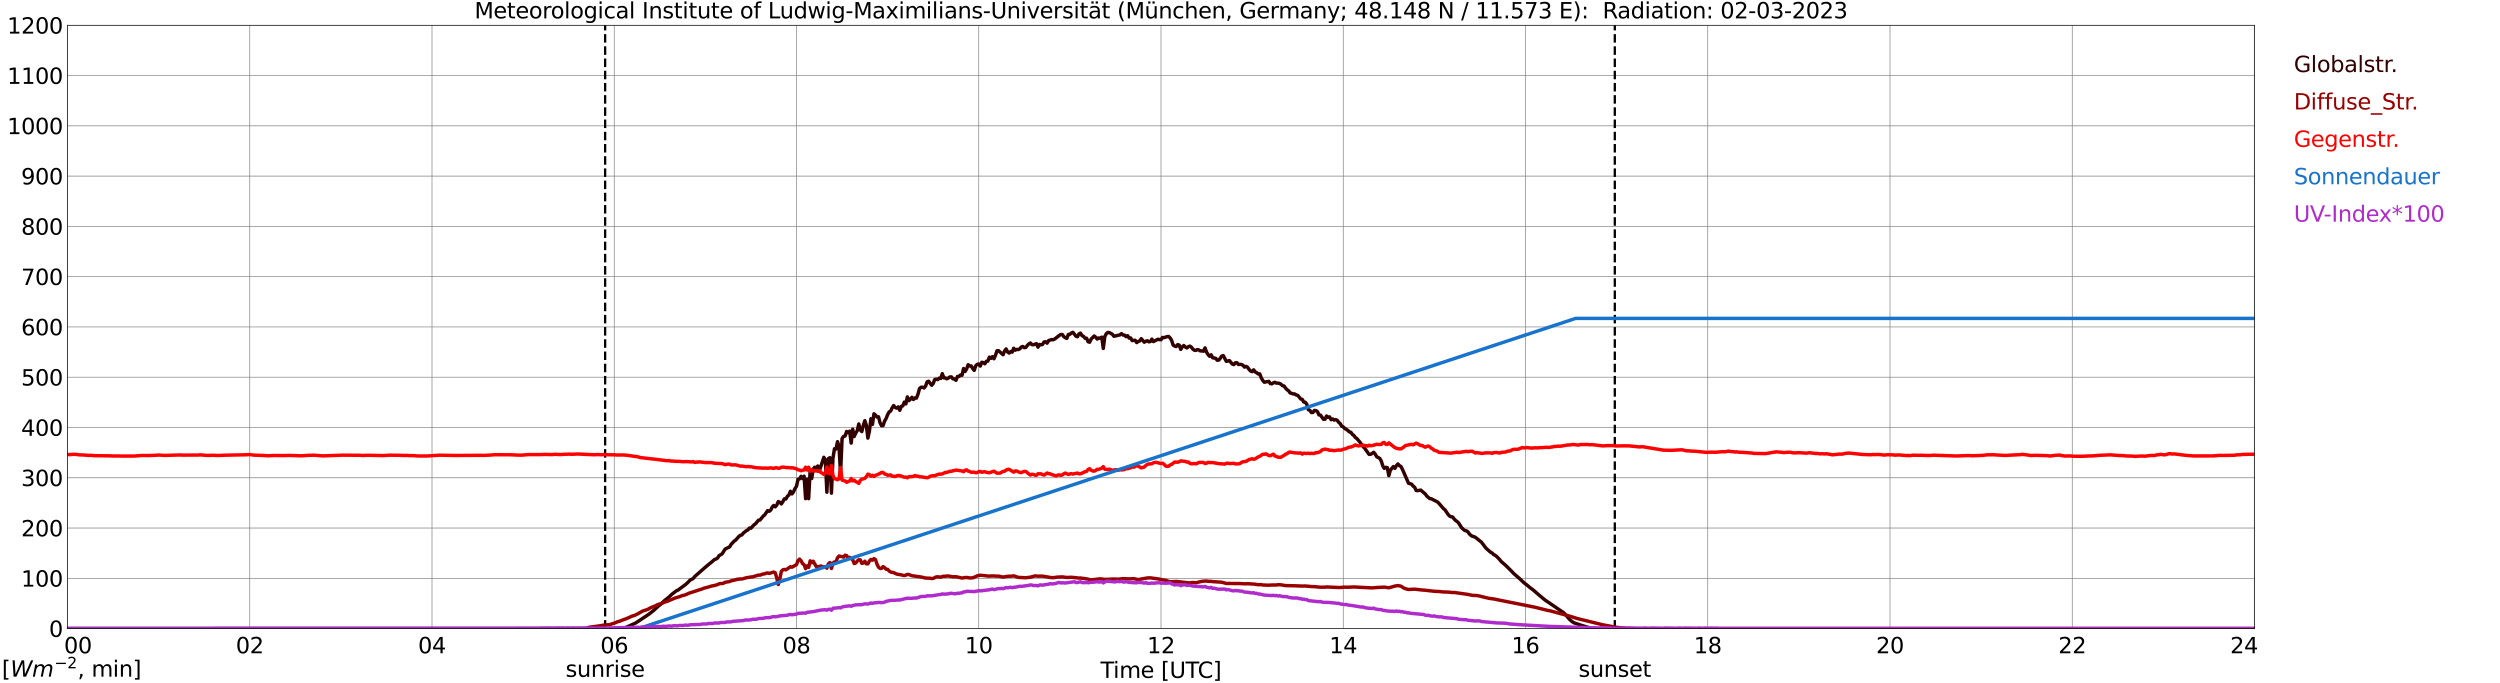 <?xml version="1.0" encoding="utf-8" standalone="no"?>
<!DOCTYPE svg PUBLIC "-//W3C//DTD SVG 1.1//EN"
  "http://www.w3.org/Graphics/SVG/1.1/DTD/svg11.dtd">
<svg xmlns:xlink="http://www.w3.org/1999/xlink" width="1085.4pt" height="296.64pt" viewBox="0 0 1085.4 296.64" xmlns="http://www.w3.org/2000/svg" version="1.1">
 <defs>
  <style type="text/css">*{stroke-linejoin: round; stroke-linecap: butt}</style>
 </defs>
 <g id="figure_1">
  <g id="patch_1">
   <path d="M 0 296.64 
L 1085.4 296.64 
L 1085.4 0 
L 0 0 
z
" style="fill: #ffffff"/>
  </g>
  <g id="axes_1">
   <g id="patch_2">
    <path d="M 29.306 272.909 
L 978.814 272.909 
L 978.814 10.976 
L 29.306 10.976 
z
" style="fill: #ffffff"/>
   </g>
   <g id="patch_3">
    <path d="M 978.814 272.909 
L 978.814 272.909 
L 978.814 10.976 
L 978.814 10.976 
z
" clip-path="url(#p0f21d17c8c)" style="fill: #d3d3d3; opacity: 0.25; stroke: #d3d3d3; stroke-linejoin: miter"/>
   </g>
   <g id="matplotlib.axis_1">
    <g id="xtick_1">
     <g id="line2d_1">
      <path d="M 29.306 272.909 
L 29.306 10.976 
" clip-path="url(#p0f21d17c8c)" style="fill: none; stroke: #808080; stroke-width: 0.3; stroke-linecap: square"/>
     </g>
     <g id="line2d_2"/>
     <g id="text_1">
      <!--    00 -->
      <g transform="translate(18.733 283.627) scale(0.095 -0.095)">
       <defs>
        <path id="DejaVuSans-20" transform="scale(0.016)"/>
        <path id="DejaVuSans-30" d="M 2034 4250 
Q 1547 4250 1301 3770 
Q 1056 3291 1056 2328 
Q 1056 1369 1301 889 
Q 1547 409 2034 409 
Q 2525 409 2770 889 
Q 3016 1369 3016 2328 
Q 3016 3291 2770 3770 
Q 2525 4250 2034 4250 
z
M 2034 4750 
Q 2819 4750 3233 4129 
Q 3647 3509 3647 2328 
Q 3647 1150 3233 529 
Q 2819 -91 2034 -91 
Q 1250 -91 836 529 
Q 422 1150 422 2328 
Q 422 3509 836 4129 
Q 1250 4750 2034 4750 
z
" transform="scale(0.016)"/>
       </defs>
       <use xlink:href="#DejaVuSans-20"/>
       <use xlink:href="#DejaVuSans-20" transform="translate(31.787 0)"/>
       <use xlink:href="#DejaVuSans-20" transform="translate(63.574 0)"/>
       <use xlink:href="#DejaVuSans-30" transform="translate(95.361 0)"/>
       <use xlink:href="#DejaVuSans-30" transform="translate(158.984 0)"/>
      </g>
     </g>
    </g>
    <g id="xtick_2">
     <g id="line2d_3">
      <path d="M 108.431 272.909 
L 108.431 10.976 
" clip-path="url(#p0f21d17c8c)" style="fill: none; stroke: #808080; stroke-width: 0.3; stroke-linecap: square"/>
     </g>
     <g id="line2d_4"/>
     <g id="text_2">
      <!-- 02 -->
      <g transform="translate(102.387 283.627) scale(0.095 -0.095)">
       <defs>
        <path id="DejaVuSans-32" d="M 1228 531 
L 3431 531 
L 3431 0 
L 469 0 
L 469 531 
Q 828 903 1448 1529 
Q 2069 2156 2228 2338 
Q 2531 2678 2651 2914 
Q 2772 3150 2772 3378 
Q 2772 3750 2511 3984 
Q 2250 4219 1831 4219 
Q 1534 4219 1204 4116 
Q 875 4013 500 3803 
L 500 4441 
Q 881 4594 1212 4672 
Q 1544 4750 1819 4750 
Q 2544 4750 2975 4387 
Q 3406 4025 3406 3419 
Q 3406 3131 3298 2873 
Q 3191 2616 2906 2266 
Q 2828 2175 2409 1742 
Q 1991 1309 1228 531 
z
" transform="scale(0.016)"/>
       </defs>
       <use xlink:href="#DejaVuSans-30"/>
       <use xlink:href="#DejaVuSans-32" transform="translate(63.623 0)"/>
      </g>
     </g>
    </g>
    <g id="xtick_3">
     <g id="line2d_5">
      <path d="M 187.557 272.909 
L 187.557 10.976 
" clip-path="url(#p0f21d17c8c)" style="fill: none; stroke: #808080; stroke-width: 0.3; stroke-linecap: square"/>
     </g>
     <g id="line2d_6"/>
     <g id="text_3">
      <!-- 04 -->
      <g transform="translate(181.513 283.627) scale(0.095 -0.095)">
       <defs>
        <path id="DejaVuSans-34" d="M 2419 4116 
L 825 1625 
L 2419 1625 
L 2419 4116 
z
M 2253 4666 
L 3047 4666 
L 3047 1625 
L 3713 1625 
L 3713 1100 
L 3047 1100 
L 3047 0 
L 2419 0 
L 2419 1100 
L 313 1100 
L 313 1709 
L 2253 4666 
z
" transform="scale(0.016)"/>
       </defs>
       <use xlink:href="#DejaVuSans-30"/>
       <use xlink:href="#DejaVuSans-34" transform="translate(63.623 0)"/>
      </g>
     </g>
    </g>
    <g id="xtick_4">
     <g id="line2d_7">
      <path d="M 266.683 272.909 
L 266.683 10.976 
" clip-path="url(#p0f21d17c8c)" style="fill: none; stroke: #808080; stroke-width: 0.3; stroke-linecap: square"/>
     </g>
     <g id="line2d_8"/>
     <g id="text_4">
      <!-- 06 -->
      <g transform="translate(260.638 283.627) scale(0.095 -0.095)">
       <defs>
        <path id="DejaVuSans-36" d="M 2113 2584 
Q 1688 2584 1439 2293 
Q 1191 2003 1191 1497 
Q 1191 994 1439 701 
Q 1688 409 2113 409 
Q 2538 409 2786 701 
Q 3034 994 3034 1497 
Q 3034 2003 2786 2293 
Q 2538 2584 2113 2584 
z
M 3366 4563 
L 3366 3988 
Q 3128 4100 2886 4159 
Q 2644 4219 2406 4219 
Q 1781 4219 1451 3797 
Q 1122 3375 1075 2522 
Q 1259 2794 1537 2939 
Q 1816 3084 2150 3084 
Q 2853 3084 3261 2657 
Q 3669 2231 3669 1497 
Q 3669 778 3244 343 
Q 2819 -91 2113 -91 
Q 1303 -91 875 529 
Q 447 1150 447 2328 
Q 447 3434 972 4092 
Q 1497 4750 2381 4750 
Q 2619 4750 2861 4703 
Q 3103 4656 3366 4563 
z
" transform="scale(0.016)"/>
       </defs>
       <use xlink:href="#DejaVuSans-30"/>
       <use xlink:href="#DejaVuSans-36" transform="translate(63.623 0)"/>
      </g>
     </g>
    </g>
    <g id="xtick_5">
     <g id="line2d_9">
      <path d="M 345.808 272.909 
L 345.808 10.976 
" clip-path="url(#p0f21d17c8c)" style="fill: none; stroke: #808080; stroke-width: 0.3; stroke-linecap: square"/>
     </g>
     <g id="line2d_10"/>
     <g id="text_5">
      <!-- 08 -->
      <g transform="translate(339.764 283.627) scale(0.095 -0.095)">
       <defs>
        <path id="DejaVuSans-38" d="M 2034 2216 
Q 1584 2216 1326 1975 
Q 1069 1734 1069 1313 
Q 1069 891 1326 650 
Q 1584 409 2034 409 
Q 2484 409 2743 651 
Q 3003 894 3003 1313 
Q 3003 1734 2745 1975 
Q 2488 2216 2034 2216 
z
M 1403 2484 
Q 997 2584 770 2862 
Q 544 3141 544 3541 
Q 544 4100 942 4425 
Q 1341 4750 2034 4750 
Q 2731 4750 3128 4425 
Q 3525 4100 3525 3541 
Q 3525 3141 3298 2862 
Q 3072 2584 2669 2484 
Q 3125 2378 3379 2068 
Q 3634 1759 3634 1313 
Q 3634 634 3220 271 
Q 2806 -91 2034 -91 
Q 1263 -91 848 271 
Q 434 634 434 1313 
Q 434 1759 690 2068 
Q 947 2378 1403 2484 
z
M 1172 3481 
Q 1172 3119 1398 2916 
Q 1625 2713 2034 2713 
Q 2441 2713 2670 2916 
Q 2900 3119 2900 3481 
Q 2900 3844 2670 4047 
Q 2441 4250 2034 4250 
Q 1625 4250 1398 4047 
Q 1172 3844 1172 3481 
z
" transform="scale(0.016)"/>
       </defs>
       <use xlink:href="#DejaVuSans-30"/>
       <use xlink:href="#DejaVuSans-38" transform="translate(63.623 0)"/>
      </g>
     </g>
    </g>
    <g id="xtick_6">
     <g id="line2d_11">
      <path d="M 424.934 272.909 
L 424.934 10.976 
" clip-path="url(#p0f21d17c8c)" style="fill: none; stroke: #808080; stroke-width: 0.3; stroke-linecap: square"/>
     </g>
     <g id="line2d_12"/>
     <g id="text_6">
      <!-- 10 -->
      <g transform="translate(418.89 283.627) scale(0.095 -0.095)">
       <defs>
        <path id="DejaVuSans-31" d="M 794 531 
L 1825 531 
L 1825 4091 
L 703 3866 
L 703 4441 
L 1819 4666 
L 2450 4666 
L 2450 531 
L 3481 531 
L 3481 0 
L 794 0 
L 794 531 
z
" transform="scale(0.016)"/>
       </defs>
       <use xlink:href="#DejaVuSans-31"/>
       <use xlink:href="#DejaVuSans-30" transform="translate(63.623 0)"/>
      </g>
     </g>
    </g>
    <g id="xtick_7">
     <g id="line2d_13">
      <path d="M 504.06 272.909 
L 504.06 10.976 
" clip-path="url(#p0f21d17c8c)" style="fill: none; stroke: #808080; stroke-width: 0.3; stroke-linecap: square"/>
     </g>
     <g id="line2d_14"/>
     <g id="text_7">
      <!-- 12 -->
      <g transform="translate(498.015 283.627) scale(0.095 -0.095)">
       <use xlink:href="#DejaVuSans-31"/>
       <use xlink:href="#DejaVuSans-32" transform="translate(63.623 0)"/>
      </g>
     </g>
    </g>
    <g id="xtick_8">
     <g id="line2d_15">
      <path d="M 583.185 272.909 
L 583.185 10.976 
" clip-path="url(#p0f21d17c8c)" style="fill: none; stroke: #808080; stroke-width: 0.3; stroke-linecap: square"/>
     </g>
     <g id="line2d_16"/>
     <g id="text_8">
      <!-- 14 -->
      <g transform="translate(577.141 283.627) scale(0.095 -0.095)">
       <use xlink:href="#DejaVuSans-31"/>
       <use xlink:href="#DejaVuSans-34" transform="translate(63.623 0)"/>
      </g>
     </g>
    </g>
    <g id="xtick_9">
     <g id="line2d_17">
      <path d="M 662.311 272.909 
L 662.311 10.976 
" clip-path="url(#p0f21d17c8c)" style="fill: none; stroke: #808080; stroke-width: 0.3; stroke-linecap: square"/>
     </g>
     <g id="line2d_18"/>
     <g id="text_9">
      <!-- 16 -->
      <g transform="translate(656.267 283.627) scale(0.095 -0.095)">
       <use xlink:href="#DejaVuSans-31"/>
       <use xlink:href="#DejaVuSans-36" transform="translate(63.623 0)"/>
      </g>
     </g>
    </g>
    <g id="xtick_10">
     <g id="line2d_19">
      <path d="M 741.437 272.909 
L 741.437 10.976 
" clip-path="url(#p0f21d17c8c)" style="fill: none; stroke: #808080; stroke-width: 0.3; stroke-linecap: square"/>
     </g>
     <g id="line2d_20"/>
     <g id="text_10">
      <!-- 18 -->
      <g transform="translate(735.392 283.627) scale(0.095 -0.095)">
       <use xlink:href="#DejaVuSans-31"/>
       <use xlink:href="#DejaVuSans-38" transform="translate(63.623 0)"/>
      </g>
     </g>
    </g>
    <g id="xtick_11">
     <g id="line2d_21">
      <path d="M 820.562 272.909 
L 820.562 10.976 
" clip-path="url(#p0f21d17c8c)" style="fill: none; stroke: #808080; stroke-width: 0.3; stroke-linecap: square"/>
     </g>
     <g id="line2d_22"/>
     <g id="text_11">
      <!-- 20 -->
      <g transform="translate(814.518 283.627) scale(0.095 -0.095)">
       <use xlink:href="#DejaVuSans-32"/>
       <use xlink:href="#DejaVuSans-30" transform="translate(63.623 0)"/>
      </g>
     </g>
    </g>
    <g id="xtick_12">
     <g id="line2d_23">
      <path d="M 899.688 272.909 
L 899.688 10.976 
" clip-path="url(#p0f21d17c8c)" style="fill: none; stroke: #808080; stroke-width: 0.3; stroke-linecap: square"/>
     </g>
     <g id="line2d_24"/>
     <g id="text_12">
      <!-- 22 -->
      <g transform="translate(893.644 283.627) scale(0.095 -0.095)">
       <use xlink:href="#DejaVuSans-32"/>
       <use xlink:href="#DejaVuSans-32" transform="translate(63.623 0)"/>
      </g>
     </g>
    </g>
    <g id="xtick_13">
     <g id="line2d_25">
      <path d="M 978.814 272.909 
L 978.814 10.976 
" clip-path="url(#p0f21d17c8c)" style="fill: none; stroke: #808080; stroke-width: 0.3; stroke-linecap: square"/>
     </g>
     <g id="line2d_26"/>
     <g id="text_13">
      <!-- 24    -->
      <g transform="translate(968.241 283.627) scale(0.095 -0.095)">
       <use xlink:href="#DejaVuSans-32"/>
       <use xlink:href="#DejaVuSans-34" transform="translate(63.623 0)"/>
       <use xlink:href="#DejaVuSans-20" transform="translate(127.246 0)"/>
       <use xlink:href="#DejaVuSans-20" transform="translate(159.033 0)"/>
       <use xlink:href="#DejaVuSans-20" transform="translate(190.82 0)"/>
      </g>
     </g>
    </g>
    <g id="text_14">
     <!-- Time [UTC] -->
     <g transform="translate(477.806 294.322) scale(0.095 -0.095)">
      <defs>
       <path id="DejaVuSans-54" d="M -19 4666 
L 3928 4666 
L 3928 4134 
L 2272 4134 
L 2272 0 
L 1638 0 
L 1638 4134 
L -19 4134 
L -19 4666 
z
" transform="scale(0.016)"/>
       <path id="DejaVuSans-69" d="M 603 3500 
L 1178 3500 
L 1178 0 
L 603 0 
L 603 3500 
z
M 603 4863 
L 1178 4863 
L 1178 4134 
L 603 4134 
L 603 4863 
z
" transform="scale(0.016)"/>
       <path id="DejaVuSans-6d" d="M 3328 2828 
Q 3544 3216 3844 3400 
Q 4144 3584 4550 3584 
Q 5097 3584 5394 3201 
Q 5691 2819 5691 2113 
L 5691 0 
L 5113 0 
L 5113 2094 
Q 5113 2597 4934 2840 
Q 4756 3084 4391 3084 
Q 3944 3084 3684 2787 
Q 3425 2491 3425 1978 
L 3425 0 
L 2847 0 
L 2847 2094 
Q 2847 2600 2669 2842 
Q 2491 3084 2119 3084 
Q 1678 3084 1418 2786 
Q 1159 2488 1159 1978 
L 1159 0 
L 581 0 
L 581 3500 
L 1159 3500 
L 1159 2956 
Q 1356 3278 1631 3431 
Q 1906 3584 2284 3584 
Q 2666 3584 2933 3390 
Q 3200 3197 3328 2828 
z
" transform="scale(0.016)"/>
       <path id="DejaVuSans-65" d="M 3597 1894 
L 3597 1613 
L 953 1613 
Q 991 1019 1311 708 
Q 1631 397 2203 397 
Q 2534 397 2845 478 
Q 3156 559 3463 722 
L 3463 178 
Q 3153 47 2828 -22 
Q 2503 -91 2169 -91 
Q 1331 -91 842 396 
Q 353 884 353 1716 
Q 353 2575 817 3079 
Q 1281 3584 2069 3584 
Q 2775 3584 3186 3129 
Q 3597 2675 3597 1894 
z
M 3022 2063 
Q 3016 2534 2758 2815 
Q 2500 3097 2075 3097 
Q 1594 3097 1305 2825 
Q 1016 2553 972 2059 
L 3022 2063 
z
" transform="scale(0.016)"/>
       <path id="DejaVuSans-5b" d="M 550 4863 
L 1875 4863 
L 1875 4416 
L 1125 4416 
L 1125 -397 
L 1875 -397 
L 1875 -844 
L 550 -844 
L 550 4863 
z
" transform="scale(0.016)"/>
       <path id="DejaVuSans-55" d="M 556 4666 
L 1191 4666 
L 1191 1831 
Q 1191 1081 1462 751 
Q 1734 422 2344 422 
Q 2950 422 3222 751 
Q 3494 1081 3494 1831 
L 3494 4666 
L 4128 4666 
L 4128 1753 
Q 4128 841 3676 375 
Q 3225 -91 2344 -91 
Q 1459 -91 1007 375 
Q 556 841 556 1753 
L 556 4666 
z
" transform="scale(0.016)"/>
       <path id="DejaVuSans-43" d="M 4122 4306 
L 4122 3641 
Q 3803 3938 3442 4084 
Q 3081 4231 2675 4231 
Q 1875 4231 1450 3742 
Q 1025 3253 1025 2328 
Q 1025 1406 1450 917 
Q 1875 428 2675 428 
Q 3081 428 3442 575 
Q 3803 722 4122 1019 
L 4122 359 
Q 3791 134 3420 21 
Q 3050 -91 2638 -91 
Q 1578 -91 968 557 
Q 359 1206 359 2328 
Q 359 3453 968 4101 
Q 1578 4750 2638 4750 
Q 3056 4750 3426 4639 
Q 3797 4528 4122 4306 
z
" transform="scale(0.016)"/>
       <path id="DejaVuSans-5d" d="M 1947 4863 
L 1947 -844 
L 622 -844 
L 622 -397 
L 1369 -397 
L 1369 4416 
L 622 4416 
L 622 4863 
L 1947 4863 
z
" transform="scale(0.016)"/>
      </defs>
      <use xlink:href="#DejaVuSans-54"/>
      <use xlink:href="#DejaVuSans-69" transform="translate(57.959 0)"/>
      <use xlink:href="#DejaVuSans-6d" transform="translate(85.742 0)"/>
      <use xlink:href="#DejaVuSans-65" transform="translate(183.154 0)"/>
      <use xlink:href="#DejaVuSans-20" transform="translate(244.678 0)"/>
      <use xlink:href="#DejaVuSans-5b" transform="translate(276.465 0)"/>
      <use xlink:href="#DejaVuSans-55" transform="translate(315.479 0)"/>
      <use xlink:href="#DejaVuSans-54" transform="translate(388.672 0)"/>
      <use xlink:href="#DejaVuSans-43" transform="translate(443.881 0)"/>
      <use xlink:href="#DejaVuSans-5d" transform="translate(513.705 0)"/>
     </g>
    </g>
   </g>
   <g id="matplotlib.axis_2">
    <g id="ytick_1">
     <g id="line2d_27">
      <path d="M 29.306 272.909 
L 978.814 272.909 
" clip-path="url(#p0f21d17c8c)" style="fill: none; stroke: #808080; stroke-width: 0.3; stroke-linecap: square"/>
     </g>
     <g id="line2d_28"/>
     <g id="text_15">
      <!-- 0 -->
      <g transform="translate(21.261 276.518) scale(0.095 -0.095)">
       <use xlink:href="#DejaVuSans-30"/>
      </g>
     </g>
    </g>
    <g id="ytick_2">
     <g id="line2d_29">
      <path d="M 29.306 251.081 
L 978.814 251.081 
" clip-path="url(#p0f21d17c8c)" style="fill: none; stroke: #808080; stroke-width: 0.3; stroke-linecap: square"/>
     </g>
     <g id="line2d_30"/>
     <g id="text_16">
      <!-- 100 -->
      <g transform="translate(9.173 254.69) scale(0.095 -0.095)">
       <use xlink:href="#DejaVuSans-31"/>
       <use xlink:href="#DejaVuSans-30" transform="translate(63.623 0)"/>
       <use xlink:href="#DejaVuSans-30" transform="translate(127.246 0)"/>
      </g>
     </g>
    </g>
    <g id="ytick_3">
     <g id="line2d_31">
      <path d="M 29.306 229.253 
L 978.814 229.253 
" clip-path="url(#p0f21d17c8c)" style="fill: none; stroke: #808080; stroke-width: 0.3; stroke-linecap: square"/>
     </g>
     <g id="line2d_32"/>
     <g id="text_17">
      <!-- 200 -->
      <g transform="translate(9.173 232.863) scale(0.095 -0.095)">
       <use xlink:href="#DejaVuSans-32"/>
       <use xlink:href="#DejaVuSans-30" transform="translate(63.623 0)"/>
       <use xlink:href="#DejaVuSans-30" transform="translate(127.246 0)"/>
      </g>
     </g>
    </g>
    <g id="ytick_4">
     <g id="line2d_33">
      <path d="M 29.306 207.426 
L 978.814 207.426 
" clip-path="url(#p0f21d17c8c)" style="fill: none; stroke: #808080; stroke-width: 0.3; stroke-linecap: square"/>
     </g>
     <g id="line2d_34"/>
     <g id="text_18">
      <!-- 300 -->
      <g transform="translate(9.173 211.035) scale(0.095 -0.095)">
       <defs>
        <path id="DejaVuSans-33" d="M 2597 2516 
Q 3050 2419 3304 2112 
Q 3559 1806 3559 1356 
Q 3559 666 3084 287 
Q 2609 -91 1734 -91 
Q 1441 -91 1130 -33 
Q 819 25 488 141 
L 488 750 
Q 750 597 1062 519 
Q 1375 441 1716 441 
Q 2309 441 2620 675 
Q 2931 909 2931 1356 
Q 2931 1769 2642 2001 
Q 2353 2234 1838 2234 
L 1294 2234 
L 1294 2753 
L 1863 2753 
Q 2328 2753 2575 2939 
Q 2822 3125 2822 3475 
Q 2822 3834 2567 4026 
Q 2313 4219 1838 4219 
Q 1578 4219 1281 4162 
Q 984 4106 628 3988 
L 628 4550 
Q 988 4650 1302 4700 
Q 1616 4750 1894 4750 
Q 2613 4750 3031 4423 
Q 3450 4097 3450 3541 
Q 3450 3153 3228 2886 
Q 3006 2619 2597 2516 
z
" transform="scale(0.016)"/>
       </defs>
       <use xlink:href="#DejaVuSans-33"/>
       <use xlink:href="#DejaVuSans-30" transform="translate(63.623 0)"/>
       <use xlink:href="#DejaVuSans-30" transform="translate(127.246 0)"/>
      </g>
     </g>
    </g>
    <g id="ytick_5">
     <g id="line2d_35">
      <path d="M 29.306 185.598 
L 978.814 185.598 
" clip-path="url(#p0f21d17c8c)" style="fill: none; stroke: #808080; stroke-width: 0.3; stroke-linecap: square"/>
     </g>
     <g id="line2d_36"/>
     <g id="text_19">
      <!-- 400 -->
      <g transform="translate(9.173 189.207) scale(0.095 -0.095)">
       <use xlink:href="#DejaVuSans-34"/>
       <use xlink:href="#DejaVuSans-30" transform="translate(63.623 0)"/>
       <use xlink:href="#DejaVuSans-30" transform="translate(127.246 0)"/>
      </g>
     </g>
    </g>
    <g id="ytick_6">
     <g id="line2d_37">
      <path d="M 29.306 163.77 
L 978.814 163.77 
" clip-path="url(#p0f21d17c8c)" style="fill: none; stroke: #808080; stroke-width: 0.3; stroke-linecap: square"/>
     </g>
     <g id="line2d_38"/>
     <g id="text_20">
      <!-- 500 -->
      <g transform="translate(9.173 167.379) scale(0.095 -0.095)">
       <defs>
        <path id="DejaVuSans-35" d="M 691 4666 
L 3169 4666 
L 3169 4134 
L 1269 4134 
L 1269 2991 
Q 1406 3038 1543 3061 
Q 1681 3084 1819 3084 
Q 2600 3084 3056 2656 
Q 3513 2228 3513 1497 
Q 3513 744 3044 326 
Q 2575 -91 1722 -91 
Q 1428 -91 1123 -41 
Q 819 9 494 109 
L 494 744 
Q 775 591 1075 516 
Q 1375 441 1709 441 
Q 2250 441 2565 725 
Q 2881 1009 2881 1497 
Q 2881 1984 2565 2268 
Q 2250 2553 1709 2553 
Q 1456 2553 1204 2497 
Q 953 2441 691 2322 
L 691 4666 
z
" transform="scale(0.016)"/>
       </defs>
       <use xlink:href="#DejaVuSans-35"/>
       <use xlink:href="#DejaVuSans-30" transform="translate(63.623 0)"/>
       <use xlink:href="#DejaVuSans-30" transform="translate(127.246 0)"/>
      </g>
     </g>
    </g>
    <g id="ytick_7">
     <g id="line2d_39">
      <path d="M 29.306 141.942 
L 978.814 141.942 
" clip-path="url(#p0f21d17c8c)" style="fill: none; stroke: #808080; stroke-width: 0.3; stroke-linecap: square"/>
     </g>
     <g id="line2d_40"/>
     <g id="text_21">
      <!-- 600 -->
      <g transform="translate(9.173 145.551) scale(0.095 -0.095)">
       <use xlink:href="#DejaVuSans-36"/>
       <use xlink:href="#DejaVuSans-30" transform="translate(63.623 0)"/>
       <use xlink:href="#DejaVuSans-30" transform="translate(127.246 0)"/>
      </g>
     </g>
    </g>
    <g id="ytick_8">
     <g id="line2d_41">
      <path d="M 29.306 120.114 
L 978.814 120.114 
" clip-path="url(#p0f21d17c8c)" style="fill: none; stroke: #808080; stroke-width: 0.3; stroke-linecap: square"/>
     </g>
     <g id="line2d_42"/>
     <g id="text_22">
      <!-- 700 -->
      <g transform="translate(9.173 123.724) scale(0.095 -0.095)">
       <defs>
        <path id="DejaVuSans-37" d="M 525 4666 
L 3525 4666 
L 3525 4397 
L 1831 0 
L 1172 0 
L 2766 4134 
L 525 4134 
L 525 4666 
z
" transform="scale(0.016)"/>
       </defs>
       <use xlink:href="#DejaVuSans-37"/>
       <use xlink:href="#DejaVuSans-30" transform="translate(63.623 0)"/>
       <use xlink:href="#DejaVuSans-30" transform="translate(127.246 0)"/>
      </g>
     </g>
    </g>
    <g id="ytick_9">
     <g id="line2d_43">
      <path d="M 29.306 98.287 
L 978.814 98.287 
" clip-path="url(#p0f21d17c8c)" style="fill: none; stroke: #808080; stroke-width: 0.3; stroke-linecap: square"/>
     </g>
     <g id="line2d_44"/>
     <g id="text_23">
      <!-- 800 -->
      <g transform="translate(9.173 101.896) scale(0.095 -0.095)">
       <use xlink:href="#DejaVuSans-38"/>
       <use xlink:href="#DejaVuSans-30" transform="translate(63.623 0)"/>
       <use xlink:href="#DejaVuSans-30" transform="translate(127.246 0)"/>
      </g>
     </g>
    </g>
    <g id="ytick_10">
     <g id="line2d_45">
      <path d="M 29.306 76.459 
L 978.814 76.459 
" clip-path="url(#p0f21d17c8c)" style="fill: none; stroke: #808080; stroke-width: 0.3; stroke-linecap: square"/>
     </g>
     <g id="line2d_46"/>
     <g id="text_24">
      <!-- 900 -->
      <g transform="translate(9.173 80.068) scale(0.095 -0.095)">
       <defs>
        <path id="DejaVuSans-39" d="M 703 97 
L 703 672 
Q 941 559 1184 500 
Q 1428 441 1663 441 
Q 2288 441 2617 861 
Q 2947 1281 2994 2138 
Q 2813 1869 2534 1725 
Q 2256 1581 1919 1581 
Q 1219 1581 811 2004 
Q 403 2428 403 3163 
Q 403 3881 828 4315 
Q 1253 4750 1959 4750 
Q 2769 4750 3195 4129 
Q 3622 3509 3622 2328 
Q 3622 1225 3098 567 
Q 2575 -91 1691 -91 
Q 1453 -91 1209 -44 
Q 966 3 703 97 
z
M 1959 2075 
Q 2384 2075 2632 2365 
Q 2881 2656 2881 3163 
Q 2881 3666 2632 3958 
Q 2384 4250 1959 4250 
Q 1534 4250 1286 3958 
Q 1038 3666 1038 3163 
Q 1038 2656 1286 2365 
Q 1534 2075 1959 2075 
z
" transform="scale(0.016)"/>
       </defs>
       <use xlink:href="#DejaVuSans-39"/>
       <use xlink:href="#DejaVuSans-30" transform="translate(63.623 0)"/>
       <use xlink:href="#DejaVuSans-30" transform="translate(127.246 0)"/>
      </g>
     </g>
    </g>
    <g id="ytick_11">
     <g id="line2d_47">
      <path d="M 29.306 54.631 
L 978.814 54.631 
" clip-path="url(#p0f21d17c8c)" style="fill: none; stroke: #808080; stroke-width: 0.3; stroke-linecap: square"/>
     </g>
     <g id="line2d_48"/>
     <g id="text_25">
      <!-- 1000 -->
      <g transform="translate(3.128 58.24) scale(0.095 -0.095)">
       <use xlink:href="#DejaVuSans-31"/>
       <use xlink:href="#DejaVuSans-30" transform="translate(63.623 0)"/>
       <use xlink:href="#DejaVuSans-30" transform="translate(127.246 0)"/>
       <use xlink:href="#DejaVuSans-30" transform="translate(190.869 0)"/>
      </g>
     </g>
    </g>
    <g id="ytick_12">
     <g id="line2d_49">
      <path d="M 29.306 32.803 
L 978.814 32.803 
" clip-path="url(#p0f21d17c8c)" style="fill: none; stroke: #808080; stroke-width: 0.3; stroke-linecap: square"/>
     </g>
     <g id="line2d_50"/>
     <g id="text_26">
      <!-- 1100 -->
      <g transform="translate(3.128 36.413) scale(0.095 -0.095)">
       <use xlink:href="#DejaVuSans-31"/>
       <use xlink:href="#DejaVuSans-31" transform="translate(63.623 0)"/>
       <use xlink:href="#DejaVuSans-30" transform="translate(127.246 0)"/>
       <use xlink:href="#DejaVuSans-30" transform="translate(190.869 0)"/>
      </g>
     </g>
    </g>
    <g id="ytick_13">
     <g id="line2d_51">
      <path d="M 29.306 10.976 
L 978.814 10.976 
" clip-path="url(#p0f21d17c8c)" style="fill: none; stroke: #808080; stroke-width: 0.3; stroke-linecap: square"/>
     </g>
     <g id="line2d_52"/>
     <g id="text_27">
      <!-- 1200 -->
      <g transform="translate(3.128 14.585) scale(0.095 -0.095)">
       <use xlink:href="#DejaVuSans-31"/>
       <use xlink:href="#DejaVuSans-32" transform="translate(63.623 0)"/>
       <use xlink:href="#DejaVuSans-30" transform="translate(127.246 0)"/>
       <use xlink:href="#DejaVuSans-30" transform="translate(190.869 0)"/>
      </g>
     </g>
    </g>
   </g>
   <g id="line2d_53">
    <path d="M 262.726 272.909 
L 262.726 10.976 
" clip-path="url(#p0f21d17c8c)" style="fill: none; stroke-dasharray: 3.7,1.6; stroke-dashoffset: 0; stroke: #000000"/>
   </g>
   <g id="line2d_54">
    <path d="M 701.083 272.909 
L 701.083 10.976 
" clip-path="url(#p0f21d17c8c)" style="fill: none; stroke-dasharray: 3.7,1.6; stroke-dashoffset: 0; stroke: #000000"/>
   </g>
   <g id="line2d_55">
    <path d="M 29.306 272.909 
L 270.639 272.859 
L 271.958 272.317 
L 275.914 270.512 
L 277.892 269.229 
L 279.211 268.334 
L 281.849 266.579 
L 283.167 265.516 
L 283.827 265.025 
L 285.805 263.152 
L 287.124 262.139 
L 288.442 260.805 
L 290.42 259.218 
L 291.739 257.968 
L 293.717 256.466 
L 294.377 256.195 
L 297.674 253.748 
L 298.333 253.174 
L 299.652 251.823 
L 300.971 251.149 
L 301.63 250.304 
L 304.927 247.401 
L 306.246 246.253 
L 307.564 245.14 
L 308.883 244.092 
L 310.202 242.928 
L 310.861 242.708 
L 311.521 242.287 
L 312.18 241.256 
L 313.499 240.479 
L 314.818 238.386 
L 316.796 237.408 
L 317.455 236.275 
L 318.774 234.926 
L 319.433 234.453 
L 320.752 232.951 
L 321.411 232.427 
L 322.071 232.259 
L 322.73 231.447 
L 324.049 230.384 
L 324.708 230.081 
L 325.368 229.253 
L 326.027 229.321 
L 327.346 227.869 
L 328.005 227.413 
L 329.324 225.844 
L 329.983 225.741 
L 331.302 224.122 
L 331.961 223.58 
L 333.28 221.69 
L 333.94 221.978 
L 334.599 221.487 
L 335.258 220.171 
L 335.918 219.461 
L 336.577 220.053 
L 337.236 219.311 
L 337.896 217.757 
L 338.555 218.06 
L 339.215 218.787 
L 339.874 217.824 
L 340.533 216.593 
L 341.193 216.643 
L 341.852 215.478 
L 342.512 214.904 
L 343.171 213.284 
L 343.83 214.432 
L 344.49 213.587 
L 345.149 212.136 
L 345.808 211.106 
L 346.468 208.117 
L 347.127 207.932 
L 347.787 206.801 
L 348.446 207.779 
L 349.105 206.751 
L 349.765 216.491 
L 350.424 208.032 
L 351.083 216.491 
L 351.743 204.066 
L 352.402 207.729 
L 353.062 203.645 
L 353.721 202.85 
L 354.38 203.542 
L 355.04 202.327 
L 355.699 204.623 
L 357.677 198.546 
L 358.337 199.712 
L 358.996 213.705 
L 359.655 199.12 
L 360.315 198.714 
L 360.974 214.111 
L 361.634 198.935 
L 362.293 194.831 
L 362.952 194.966 
L 363.612 191.76 
L 364.271 193.803 
L 364.93 205.686 
L 365.59 190.426 
L 366.249 189.446 
L 366.909 189.295 
L 367.568 187.32 
L 368.227 187.859 
L 368.887 187.185 
L 369.546 192.367 
L 370.206 186.34 
L 370.865 189.498 
L 371.524 188.012 
L 372.184 186.982 
L 372.843 184.061 
L 373.502 186.645 
L 374.162 187.37 
L 374.821 184.67 
L 375.481 182.644 
L 376.14 184.72 
L 376.799 190.206 
L 377.459 187.185 
L 378.118 181.8 
L 378.777 184.264 
L 379.437 179.656 
L 380.096 180.195 
L 380.756 181.058 
L 381.415 180.955 
L 382.074 183.555 
L 382.734 184.838 
L 383.393 184.753 
L 384.053 182.813 
L 384.712 181.697 
L 385.371 180.045 
L 386.031 178.844 
L 386.69 178.458 
L 387.349 177.022 
L 388.009 176.076 
L 388.668 176.937 
L 389.328 177.192 
L 389.987 176.651 
L 390.646 178.137 
L 391.306 176.465 
L 391.965 176.194 
L 392.624 174.575 
L 393.284 175.367 
L 393.943 172.329 
L 394.603 173.933 
L 395.262 173.341 
L 395.921 172.497 
L 396.581 173.444 
L 397.24 172.75 
L 397.899 172.835 
L 398.559 171.113 
L 399.218 168.699 
L 399.878 168.125 
L 400.537 168.109 
L 401.196 168.446 
L 401.856 167.618 
L 402.515 165.778 
L 403.175 165.51 
L 404.493 167.265 
L 405.153 166.522 
L 405.812 164.8 
L 406.471 164.58 
L 407.131 164.818 
L 407.79 164.176 
L 408.45 164.294 
L 409.109 162.233 
L 409.768 164.041 
L 410.428 164.091 
L 411.087 164.462 
L 411.746 164.124 
L 412.406 163.635 
L 413.065 163.635 
L 413.725 164.479 
L 414.384 164.512 
L 415.043 165.121 
L 415.703 163.449 
L 416.362 163.432 
L 417.022 162.79 
L 417.681 162.943 
L 418.34 160.005 
L 419 161.288 
L 419.659 160.208 
L 420.318 158.35 
L 420.978 158.909 
L 421.637 158.857 
L 422.297 159.989 
L 422.956 160.799 
L 423.615 158.824 
L 424.275 158.149 
L 424.934 158.047 
L 425.593 158.924 
L 426.253 157.287 
L 426.912 157.422 
L 427.572 157.929 
L 428.231 156.866 
L 428.89 156.781 
L 429.55 155.059 
L 430.209 155.582 
L 430.869 154.856 
L 431.528 155.75 
L 432.187 154.284 
L 432.847 152.308 
L 433.506 152.241 
L 435.484 153.996 
L 436.144 152.391 
L 436.803 151.496 
L 437.462 152.797 
L 438.122 153.286 
L 438.781 152.629 
L 439.44 152.898 
L 440.1 151.21 
L 440.759 152.038 
L 441.419 151.684 
L 442.078 151.767 
L 442.737 151.481 
L 443.397 150.654 
L 444.056 150.433 
L 444.716 150.94 
L 445.375 150.822 
L 446.034 149.944 
L 446.694 149.335 
L 447.353 148.914 
L 448.012 149.623 
L 448.672 149.691 
L 449.991 149.202 
L 450.65 150.721 
L 451.309 149.538 
L 451.969 149.741 
L 452.628 149.523 
L 453.287 148.475 
L 453.947 148.375 
L 454.606 148.982 
L 455.266 147.868 
L 456.584 147.43 
L 457.244 147.53 
L 457.903 147.192 
L 459.881 145.64 
L 460.541 145.216 
L 461.2 145.234 
L 461.859 146.146 
L 462.519 146.635 
L 463.178 146.906 
L 463.838 145.201 
L 464.497 145.149 
L 465.156 144.577 
L 465.816 144.289 
L 467.134 145.976 
L 467.794 146.196 
L 468.453 144.948 
L 469.113 144.642 
L 469.772 145.758 
L 470.431 146.011 
L 471.091 146.856 
L 471.75 146.838 
L 472.409 148.357 
L 473.069 148.576 
L 473.728 147.227 
L 475.047 145.876 
L 475.706 146.399 
L 476.366 147.209 
L 477.025 146.736 
L 477.685 146.838 
L 478.344 146.382 
L 479.003 151.261 
L 479.663 146.111 
L 480.322 144.863 
L 480.981 144.339 
L 481.641 144.407 
L 482.96 145.133 
L 483.619 145.993 
L 486.256 145.387 
L 486.916 144.845 
L 487.575 145.47 
L 488.235 145.505 
L 488.894 146.164 
L 489.553 145.74 
L 490.213 146.771 
L 490.872 146.72 
L 491.532 147.851 
L 492.85 147.733 
L 493.51 148.728 
L 494.169 148.257 
L 494.828 148.019 
L 495.488 147.041 
L 496.807 148.576 
L 497.466 148.172 
L 498.125 147.951 
L 498.785 148.408 
L 499.444 148.272 
L 500.103 147.242 
L 500.763 148.29 
L 502.741 147.277 
L 503.4 147.445 
L 504.06 147.48 
L 504.719 146.517 
L 505.379 146.602 
L 506.697 146.146 
L 507.357 146.079 
L 508.016 146.72 
L 508.675 147.783 
L 509.335 149.826 
L 509.994 150.248 
L 510.654 150.451 
L 511.313 149.623 
L 511.972 149.844 
L 512.632 151.684 
L 513.291 150.603 
L 513.95 150.012 
L 514.61 150.636 
L 515.269 151.075 
L 515.929 150.536 
L 516.588 150.265 
L 517.247 150.721 
L 517.907 151.581 
L 518.566 152.07 
L 519.226 152.123 
L 519.885 151.767 
L 520.544 151.97 
L 521.204 152.391 
L 521.863 152.324 
L 522.522 152.494 
L 523.182 151.042 
L 523.841 152.882 
L 524.501 153.978 
L 525.16 154.687 
L 525.819 154.046 
L 526.479 155.312 
L 527.797 155.565 
L 528.457 156.392 
L 529.116 156.342 
L 529.776 155.582 
L 530.435 154.587 
L 531.094 154.384 
L 532.413 156.866 
L 533.073 156.763 
L 533.732 156.545 
L 535.051 158.082 
L 535.71 158.283 
L 536.369 157.508 
L 537.029 157.49 
L 537.688 158.25 
L 538.348 158.165 
L 539.007 158.267 
L 539.666 158.603 
L 540.326 159.38 
L 540.985 159.06 
L 541.644 159.448 
L 542.304 160.411 
L 542.963 161.103 
L 543.623 161.356 
L 544.282 160.579 
L 544.941 161.474 
L 545.601 161.812 
L 546.26 162.351 
L 546.919 162.301 
L 547.579 164.006 
L 548.238 165.171 
L 548.898 165.948 
L 550.876 165.577 
L 551.535 166.538 
L 552.195 166.64 
L 552.854 166.217 
L 553.513 165.964 
L 554.173 166.352 
L 554.832 166.337 
L 555.491 166.47 
L 556.151 166.808 
L 556.81 167.468 
L 557.47 167.568 
L 558.129 168.498 
L 558.788 169.223 
L 559.448 169.644 
L 560.107 170.591 
L 560.766 170.759 
L 561.426 171.045 
L 562.085 171.012 
L 562.745 171.484 
L 563.404 171.619 
L 564.723 173.224 
L 565.382 173.392 
L 566.042 174.525 
L 566.701 174.642 
L 567.36 175.537 
L 568.02 177.866 
L 568.679 178.152 
L 569.338 179.097 
L 569.998 179.082 
L 570.657 178.205 
L 571.317 178.255 
L 571.976 178.676 
L 572.635 180.128 
L 573.295 180.23 
L 574.613 182.035 
L 575.273 182.003 
L 575.932 180.617 
L 576.592 181.191 
L 577.251 180.99 
L 577.91 182.204 
L 578.57 181.885 
L 579.229 182.391 
L 579.889 182.188 
L 580.548 182.457 
L 581.207 183.352 
L 581.867 183.926 
L 582.526 185.041 
L 583.185 185.345 
L 583.845 186.019 
L 585.164 186.846 
L 585.823 187.506 
L 586.482 187.674 
L 587.142 188.586 
L 587.801 189.092 
L 588.46 189.937 
L 589.12 190.426 
L 590.439 191.995 
L 591.757 193.836 
L 592.417 194.527 
L 594.395 197.263 
L 595.054 197.23 
L 595.714 196.909 
L 596.373 196.368 
L 597.032 197.094 
L 597.692 198.293 
L 599.011 198.985 
L 599.67 200.098 
L 600.329 202.209 
L 600.989 203.339 
L 601.648 202.918 
L 602.307 203.003 
L 602.967 206.498 
L 603.626 204.134 
L 604.945 202.58 
L 605.604 203.324 
L 606.264 202.176 
L 606.923 201.432 
L 607.582 202.158 
L 608.242 202.547 
L 608.901 203.813 
L 611.539 209.822 
L 612.858 210.178 
L 613.517 211.038 
L 614.176 211.544 
L 614.836 212.946 
L 615.495 213.013 
L 616.814 212.778 
L 618.792 214.448 
L 619.451 215.377 
L 620.77 216.473 
L 621.429 216.558 
L 624.067 217.909 
L 624.726 218.534 
L 626.705 220.83 
L 627.364 221.336 
L 628.683 223.327 
L 629.342 224.036 
L 630.001 224.357 
L 630.661 224.442 
L 631.32 225.302 
L 631.98 225.979 
L 632.639 226.433 
L 633.298 227.092 
L 634.617 229.168 
L 635.936 230.334 
L 636.595 230.452 
L 637.255 230.84 
L 637.914 231.768 
L 638.573 232.41 
L 639.233 232.816 
L 639.892 232.984 
L 640.552 233.287 
L 643.189 235.398 
L 644.508 237.137 
L 645.167 237.997 
L 647.145 239.755 
L 647.805 240.091 
L 648.464 240.732 
L 649.123 241.088 
L 649.783 241.577 
L 651.102 242.944 
L 651.761 243.788 
L 653.739 245.493 
L 656.377 248.11 
L 657.036 248.852 
L 659.674 251.149 
L 661.652 253.022 
L 662.97 254.019 
L 664.289 255.15 
L 665.608 256.112 
L 668.246 258.391 
L 670.883 260.585 
L 672.202 261.462 
L 673.521 262.357 
L 677.477 265.075 
L 678.796 265.954 
L 680.114 267.338 
L 681.433 268.925 
L 682.752 270.038 
L 683.411 270.427 
L 686.708 271.525 
L 688.686 272.132 
L 691.324 272.876 
L 693.961 272.909 
L 978.154 272.909 
L 978.154 272.909 
" clip-path="url(#p0f21d17c8c)" style="fill: none; stroke: #330000; stroke-width: 1.5; stroke-linecap: square"/>
   </g>
   <g id="line2d_56">
    <path d="M 29.306 272.909 
L 254.814 272.909 
L 255.473 272.372 
L 260.748 271.658 
L 262.067 271.407 
L 262.726 271.449 
L 263.386 271.28 
L 264.705 271.198 
L 267.342 270.316 
L 268.002 269.98 
L 269.32 269.602 
L 270.639 269.056 
L 271.958 268.596 
L 274.595 267.419 
L 275.255 267.293 
L 276.573 266.664 
L 279.211 265.195 
L 280.53 264.817 
L 281.189 264.564 
L 282.508 263.85 
L 284.486 263.054 
L 285.805 262.381 
L 286.464 262.257 
L 288.442 261.458 
L 289.761 261.039 
L 293.058 259.653 
L 294.377 259.234 
L 295.036 259.066 
L 296.355 258.52 
L 297.014 258.437 
L 298.333 257.933 
L 298.992 257.597 
L 304.927 255.665 
L 305.586 255.372 
L 306.905 255.036 
L 308.883 254.449 
L 310.202 254.196 
L 311.521 253.818 
L 312.18 253.482 
L 312.839 253.358 
L 313.499 253.358 
L 314.158 253.19 
L 314.818 252.812 
L 316.796 252.476 
L 317.455 252.181 
L 319.433 251.721 
L 320.093 251.467 
L 320.752 251.467 
L 321.411 251.343 
L 322.071 251.384 
L 324.049 250.839 
L 326.027 250.503 
L 326.686 250.461 
L 328.665 249.874 
L 329.324 249.662 
L 329.983 249.706 
L 331.302 249.202 
L 331.961 249.16 
L 332.621 248.866 
L 333.28 248.739 
L 333.94 248.951 
L 335.918 248.361 
L 336.577 248.697 
L 337.236 250.922 
L 337.896 253.777 
L 338.555 251.426 
L 339.215 248.11 
L 339.874 247.397 
L 340.533 247.228 
L 341.193 247.397 
L 342.512 246.515 
L 343.171 246.054 
L 343.83 246.264 
L 345.808 245.131 
L 346.468 243.409 
L 347.127 242.736 
L 347.787 243.45 
L 348.446 244.71 
L 349.105 245.172 
L 349.765 246.892 
L 350.424 245.676 
L 351.083 246.347 
L 351.743 243.494 
L 352.402 244.332 
L 353.062 243.66 
L 354.38 245.969 
L 355.699 246.054 
L 356.359 245.718 
L 357.018 246.01 
L 358.337 246.01 
L 358.996 246.683 
L 359.655 244.795 
L 360.315 244.249 
L 360.974 246.809 
L 361.634 244.458 
L 362.293 243.954 
L 362.952 243.871 
L 363.612 242.191 
L 364.271 241.394 
L 364.93 241.603 
L 365.59 241.645 
L 366.249 241.898 
L 366.909 241.058 
L 367.568 241.226 
L 368.227 242.234 
L 368.887 241.981 
L 370.206 242.989 
L 370.865 244.668 
L 371.524 244.417 
L 372.184 243.577 
L 372.843 243.031 
L 373.502 243.072 
L 374.162 244.585 
L 374.821 244.458 
L 375.481 243.66 
L 376.14 244.795 
L 376.799 244.795 
L 377.459 243.577 
L 378.118 242.904 
L 378.777 243.199 
L 379.437 242.527 
L 380.096 242.948 
L 380.756 244.919 
L 381.415 246.264 
L 382.074 246.768 
L 382.734 246.768 
L 383.393 246.01 
L 384.053 246.432 
L 384.712 247.145 
L 385.371 247.187 
L 386.031 247.901 
L 386.69 248.361 
L 388.009 248.615 
L 389.328 249.243 
L 391.306 249.579 
L 391.965 249.789 
L 392.624 249.874 
L 393.284 249.706 
L 393.943 249.37 
L 394.603 249.453 
L 395.921 249.957 
L 399.878 250.503 
L 401.856 250.965 
L 403.834 251.048 
L 404.493 251.175 
L 405.153 251.133 
L 406.471 250.461 
L 407.131 250.42 
L 408.45 250.588 
L 409.109 250.293 
L 409.768 250.166 
L 410.428 250.208 
L 411.087 250.084 
L 411.746 250.084 
L 413.725 250.42 
L 415.043 250.376 
L 417.681 250.965 
L 419 250.754 
L 419.659 250.712 
L 420.978 250.922 
L 422.297 250.88 
L 423.615 250.335 
L 424.275 249.998 
L 425.593 249.747 
L 428.231 249.998 
L 428.89 250.125 
L 431.528 250.042 
L 432.187 250.125 
L 433.506 250.125 
L 435.484 250.544 
L 437.462 250.208 
L 439.44 250.125 
L 440.1 249.998 
L 442.078 250.671 
L 445.375 250.839 
L 446.694 250.671 
L 447.353 250.588 
L 449.331 250.042 
L 450.65 250.125 
L 451.969 250.125 
L 452.628 250.125 
L 456.584 250.797 
L 457.903 250.754 
L 458.563 250.588 
L 461.2 250.461 
L 463.178 250.712 
L 465.156 250.629 
L 468.453 250.965 
L 469.113 250.965 
L 470.431 251.133 
L 472.409 251.426 
L 473.069 251.679 
L 473.728 251.762 
L 477.685 251.299 
L 479.663 251.553 
L 483.619 251.384 
L 485.597 251.467 
L 487.575 251.216 
L 490.213 251.343 
L 492.191 251.216 
L 494.169 251.635 
L 498.125 250.922 
L 499.444 250.88 
L 503.4 251.426 
L 504.719 251.762 
L 506.038 251.93 
L 507.357 252.391 
L 508.016 252.559 
L 509.335 252.517 
L 510.654 252.434 
L 516.588 253.104 
L 517.247 252.936 
L 517.907 252.895 
L 519.226 253.022 
L 520.544 252.685 
L 521.863 252.391 
L 523.182 252.266 
L 523.841 252.266 
L 525.16 252.434 
L 525.819 252.391 
L 526.479 252.517 
L 527.797 252.602 
L 530.435 252.771 
L 532.413 253.316 
L 538.348 253.358 
L 539.666 253.441 
L 540.985 253.482 
L 541.644 253.399 
L 543.623 253.567 
L 544.282 253.567 
L 546.26 253.862 
L 547.579 253.818 
L 548.238 253.986 
L 550.876 254.071 
L 552.195 253.986 
L 554.173 253.986 
L 554.832 253.862 
L 556.151 253.903 
L 558.129 254.24 
L 562.085 254.322 
L 565.382 254.449 
L 566.701 254.408 
L 569.338 254.659 
L 570.657 254.7 
L 573.295 254.953 
L 574.613 254.91 
L 575.273 254.953 
L 575.932 254.827 
L 581.207 255.078 
L 582.526 255.036 
L 583.185 254.91 
L 585.164 254.953 
L 587.142 254.868 
L 587.801 254.827 
L 589.12 254.91 
L 595.714 255.246 
L 597.692 255.078 
L 600.989 254.91 
L 602.967 255.204 
L 605.604 254.449 
L 606.923 254.24 
L 608.242 254.491 
L 609.561 255.372 
L 610.879 255.791 
L 611.539 255.918 
L 614.176 255.791 
L 617.473 256.169 
L 618.792 256.254 
L 622.748 256.715 
L 624.726 256.8 
L 626.705 257.009 
L 628.683 257.051 
L 630.661 257.26 
L 631.32 257.219 
L 637.255 258.059 
L 639.233 258.478 
L 641.211 258.561 
L 642.53 258.815 
L 643.848 259.151 
L 646.486 259.779 
L 647.805 259.947 
L 649.123 260.157 
L 651.102 260.576 
L 666.267 263.599 
L 672.202 265.068 
L 672.861 265.153 
L 674.839 265.699 
L 680.774 267.293 
L 684.73 268.511 
L 686.049 268.847 
L 695.939 271.28 
L 701.874 272.372 
L 704.511 272.625 
L 706.49 272.793 
L 709.786 272.909 
L 978.154 272.909 
L 978.154 272.909 
" clip-path="url(#p0f21d17c8c)" style="fill: none; stroke: #990000; stroke-width: 1.5; stroke-linecap: square"/>
   </g>
   <g id="line2d_57">
    <path d="M 29.306 197.252 
L 29.965 197.374 
L 30.625 197.369 
L 31.284 197.252 
L 33.262 197.284 
L 33.921 197.437 
L 36.559 197.559 
L 38.537 197.725 
L 39.856 197.677 
L 40.515 197.821 
L 47.109 197.902 
L 49.087 197.968 
L 54.362 198.005 
L 55.681 198 
L 58.319 197.994 
L 60.956 197.786 
L 62.275 197.749 
L 64.253 197.778 
L 65.572 197.736 
L 66.89 197.688 
L 68.869 197.575 
L 71.506 197.727 
L 78.1 197.524 
L 79.419 197.594 
L 84.694 197.575 
L 86.013 197.588 
L 86.672 197.468 
L 89.969 197.734 
L 92.606 197.658 
L 94.584 197.765 
L 96.563 197.669 
L 99.2 197.596 
L 106.453 197.457 
L 108.431 197.354 
L 110.41 197.62 
L 113.707 197.71 
L 116.344 197.878 
L 118.982 197.754 
L 122.938 197.799 
L 125.575 197.725 
L 130.85 197.904 
L 134.147 197.671 
L 135.466 197.679 
L 136.125 197.603 
L 140.082 197.924 
L 146.676 197.69 
L 148.654 197.61 
L 156.566 197.673 
L 157.226 197.765 
L 159.863 197.655 
L 166.457 197.802 
L 169.094 197.618 
L 170.413 197.631 
L 171.732 197.666 
L 173.051 197.647 
L 175.029 197.747 
L 177.007 197.721 
L 177.666 197.815 
L 178.985 197.799 
L 180.304 197.878 
L 181.623 197.976 
L 183.601 197.994 
L 184.26 197.933 
L 184.92 198 
L 190.854 197.625 
L 197.448 197.743 
L 198.767 197.745 
L 208.657 197.679 
L 209.976 197.712 
L 211.954 197.625 
L 213.273 197.546 
L 214.592 197.433 
L 221.186 197.442 
L 222.504 197.479 
L 223.823 197.555 
L 226.461 197.614 
L 229.098 197.387 
L 231.736 197.354 
L 234.373 197.374 
L 236.351 197.284 
L 239.648 197.369 
L 240.967 197.221 
L 242.286 197.313 
L 243.604 197.354 
L 244.923 197.217 
L 246.242 197.208 
L 246.901 197.151 
L 248.22 197.232 
L 250.858 197.11 
L 256.792 197.387 
L 258.111 197.433 
L 259.43 197.337 
L 260.748 197.424 
L 262.067 197.376 
L 263.386 197.435 
L 266.683 197.455 
L 268.002 197.557 
L 270.639 197.527 
L 272.617 197.697 
L 275.914 198.203 
L 276.573 198.227 
L 277.892 198.642 
L 281.189 199.026 
L 285.145 199.463 
L 289.102 199.984 
L 289.761 200.046 
L 290.42 199.974 
L 291.08 200.148 
L 292.399 200.183 
L 293.058 200.294 
L 295.036 200.307 
L 296.355 200.46 
L 298.333 200.397 
L 300.311 200.559 
L 300.971 200.406 
L 301.63 200.768 
L 302.289 200.611 
L 302.949 200.644 
L 303.608 200.51 
L 306.246 200.842 
L 308.883 200.834 
L 310.202 201.13 
L 313.499 201.264 
L 314.818 201.737 
L 316.136 201.464 
L 316.796 201.545 
L 317.455 201.862 
L 318.774 201.825 
L 319.433 201.825 
L 321.411 202.388 
L 322.071 202.335 
L 324.049 202.641 
L 324.708 202.521 
L 325.368 202.645 
L 326.027 202.637 
L 328.005 203.047 
L 331.302 203.243 
L 332.621 203.211 
L 333.28 203.298 
L 334.599 203.104 
L 335.918 203.37 
L 336.577 203.093 
L 337.236 203.084 
L 337.896 203.339 
L 338.555 203.239 
L 339.215 202.883 
L 339.874 202.8 
L 341.852 203.047 
L 342.512 202.981 
L 343.171 203.158 
L 343.83 203.064 
L 345.149 203.352 
L 345.808 203.575 
L 346.468 203.99 
L 347.127 204.068 
L 347.787 204.381 
L 348.446 204.127 
L 349.105 204.06 
L 349.765 202.831 
L 350.424 204.086 
L 351.083 202.861 
L 351.743 204.586 
L 352.402 203.979 
L 353.062 204.446 
L 353.721 204.496 
L 354.38 204.361 
L 355.04 204.627 
L 355.699 204.313 
L 356.359 205.107 
L 357.018 205.454 
L 357.677 206.002 
L 358.337 205.461 
L 358.996 202.748 
L 359.655 205.489 
L 360.315 205.734 
L 360.974 202.132 
L 361.634 206.4 
L 362.293 207.838 
L 362.952 207.976 
L 363.612 208.286 
L 364.271 207.864 
L 364.93 202.936 
L 365.59 208.454 
L 366.909 208.816 
L 367.568 209.397 
L 368.227 209.045 
L 368.887 208.855 
L 369.546 207.762 
L 370.206 208.783 
L 370.865 208.458 
L 371.524 209.106 
L 372.184 209.377 
L 372.843 209.875 
L 373.502 208.576 
L 374.162 207.989 
L 374.821 207.906 
L 375.481 207.668 
L 376.14 206.945 
L 376.799 205.854 
L 377.459 206.094 
L 378.118 206.738 
L 378.777 206.365 
L 379.437 206.854 
L 380.096 206.33 
L 380.756 206.186 
L 382.074 205.518 
L 382.734 205.096 
L 383.393 205.123 
L 384.053 205.802 
L 384.712 205.926 
L 385.371 206.352 
L 386.69 206.192 
L 387.349 206.727 
L 388.668 206.865 
L 389.328 206.579 
L 389.987 206.428 
L 390.646 206.487 
L 391.965 206.945 
L 392.624 207.205 
L 393.284 207.105 
L 393.943 207.452 
L 394.603 206.974 
L 395.262 206.908 
L 395.921 206.958 
L 396.581 206.821 
L 397.24 206.472 
L 397.899 206.762 
L 398.559 206.692 
L 399.218 207.02 
L 399.878 207.002 
L 402.515 207.432 
L 403.175 207.231 
L 403.834 206.762 
L 405.153 206.491 
L 405.812 206.6 
L 406.471 206.249 
L 407.79 205.821 
L 408.45 205.852 
L 409.109 205.747 
L 410.428 205.086 
L 411.087 205.107 
L 412.406 204.592 
L 413.065 204.656 
L 413.725 204.365 
L 414.384 204.291 
L 415.043 204.084 
L 417.681 204.477 
L 418.34 204.791 
L 419 204.143 
L 419.659 204.001 
L 420.318 204.546 
L 420.978 204.691 
L 421.637 205.038 
L 422.956 204.992 
L 423.615 205.245 
L 424.275 205.171 
L 424.934 204.749 
L 425.593 204.666 
L 426.253 205.068 
L 426.912 204.867 
L 427.572 204.797 
L 428.231 205.055 
L 429.55 205.267 
L 430.869 204.769 
L 431.528 204.566 
L 432.847 205.439 
L 434.165 205.413 
L 435.484 204.649 
L 436.144 204.59 
L 436.803 204.103 
L 437.462 203.787 
L 438.122 203.761 
L 440.1 204.985 
L 440.759 204.463 
L 441.419 204.498 
L 442.737 205.125 
L 443.397 205.199 
L 444.056 204.845 
L 444.716 204.656 
L 445.375 204.693 
L 446.694 205.793 
L 447.353 206.234 
L 448.012 205.882 
L 448.672 205.983 
L 449.331 206.317 
L 449.991 206.319 
L 450.65 205.684 
L 451.969 205.712 
L 452.628 206.055 
L 453.287 206.266 
L 454.606 205.363 
L 455.266 205.649 
L 455.925 205.699 
L 456.584 206.039 
L 458.563 206.618 
L 459.222 206.264 
L 459.881 206.164 
L 460.541 206.389 
L 461.2 206.181 
L 461.859 205.701 
L 462.519 205.396 
L 463.838 205.989 
L 464.497 205.754 
L 465.156 205.64 
L 465.816 205.854 
L 466.475 205.605 
L 467.134 205.557 
L 467.794 205.378 
L 468.453 205.751 
L 469.113 205.695 
L 470.431 205.129 
L 471.091 204.743 
L 471.75 204.651 
L 472.409 203.804 
L 473.069 203.49 
L 473.728 204.169 
L 474.388 204.468 
L 475.047 204.564 
L 475.706 204.245 
L 476.366 203.739 
L 477.025 203.782 
L 478.344 203.276 
L 479.003 202.597 
L 479.663 203.737 
L 480.981 203.848 
L 481.641 203.654 
L 482.96 204.193 
L 484.278 203.911 
L 485.597 204.162 
L 486.256 203.922 
L 486.916 204.04 
L 488.235 203.844 
L 488.894 203.276 
L 489.553 203.534 
L 490.213 203.235 
L 490.872 203.141 
L 491.532 202.597 
L 492.191 202.844 
L 492.85 202.591 
L 493.51 202.025 
L 495.488 203.125 
L 496.807 202.759 
L 497.466 202.102 
L 498.125 201.632 
L 498.785 201.423 
L 500.103 201.355 
L 500.763 200.932 
L 501.422 200.722 
L 502.082 200.751 
L 504.06 201.268 
L 504.719 201.102 
L 505.379 201.565 
L 506.038 202.296 
L 506.697 202.495 
L 507.357 202.429 
L 508.016 201.864 
L 508.675 201.622 
L 509.994 200.6 
L 511.313 200.685 
L 511.972 200.469 
L 512.632 200.087 
L 514.61 200.342 
L 515.269 200.613 
L 515.929 200.589 
L 516.588 201.146 
L 517.247 201.362 
L 518.566 201.246 
L 519.226 201.401 
L 520.544 200.779 
L 521.863 200.757 
L 522.522 200.786 
L 523.182 201.25 
L 523.841 201.093 
L 524.501 200.711 
L 525.16 200.847 
L 526.479 200.825 
L 529.116 201.29 
L 531.094 201.432 
L 531.754 201.488 
L 532.413 201.141 
L 533.073 201.102 
L 533.732 201.266 
L 535.71 201.148 
L 536.369 201.429 
L 537.688 201.388 
L 538.348 201.257 
L 539.007 200.733 
L 539.666 200.491 
L 540.985 200.321 
L 542.304 199.495 
L 543.623 199.172 
L 544.282 199.41 
L 544.941 199.21 
L 546.26 198.371 
L 546.919 198.116 
L 548.238 197.214 
L 548.898 197.239 
L 549.557 197.027 
L 550.876 197.78 
L 551.535 197.85 
L 552.854 197.171 
L 553.513 197.992 
L 554.173 198.157 
L 554.832 198.487 
L 556.151 198.535 
L 556.81 198.053 
L 557.47 197.765 
L 558.129 197.151 
L 558.788 197.031 
L 559.448 196.4 
L 560.107 196.258 
L 561.426 196.542 
L 564.063 196.747 
L 564.723 196.608 
L 565.382 197.158 
L 566.042 196.739 
L 567.36 196.881 
L 568.02 196.756 
L 568.679 196.953 
L 569.338 196.771 
L 569.998 196.902 
L 570.657 196.863 
L 571.317 196.475 
L 571.976 196.575 
L 573.295 196.053 
L 573.954 195.344 
L 575.273 194.951 
L 575.932 195.18 
L 576.592 195.178 
L 577.251 195.54 
L 577.91 195.453 
L 579.229 195.663 
L 581.207 195.353 
L 581.867 195.46 
L 582.526 195.311 
L 583.185 195.034 
L 584.504 194.748 
L 585.164 194.359 
L 585.823 194.137 
L 586.482 194.097 
L 587.801 193.547 
L 588.46 193.15 
L 589.12 193.454 
L 589.779 193.602 
L 591.757 193.248 
L 592.417 193.449 
L 593.076 193.438 
L 593.736 193.691 
L 594.395 193.285 
L 595.054 193.558 
L 596.373 193.301 
L 597.692 192.88 
L 598.351 192.978 
L 599.67 192.952 
L 600.329 192.264 
L 600.989 192.105 
L 601.648 192.866 
L 602.307 192.978 
L 602.967 192.273 
L 604.286 193.314 
L 605.604 194.355 
L 606.923 194.818 
L 608.242 194.901 
L 609.561 193.999 
L 610.22 193.43 
L 612.858 192.875 
L 613.517 193.128 
L 614.836 192.404 
L 615.495 192.685 
L 616.814 193.44 
L 617.473 193.388 
L 618.133 193.857 
L 618.792 194.159 
L 619.451 193.829 
L 620.111 193.646 
L 620.77 194.001 
L 621.429 194.613 
L 622.089 194.973 
L 622.748 195.556 
L 623.408 195.689 
L 624.067 195.938 
L 624.726 196.396 
L 629.342 196.693 
L 630.001 196.719 
L 632.639 196.326 
L 633.298 196.475 
L 636.595 195.94 
L 637.255 196.108 
L 638.573 195.914 
L 639.233 195.935 
L 640.552 196.673 
L 641.211 196.485 
L 641.87 196.671 
L 642.53 196.654 
L 643.189 196.865 
L 645.167 196.614 
L 647.145 196.634 
L 647.805 196.826 
L 648.464 196.509 
L 649.783 196.472 
L 651.102 196.699 
L 651.761 196.407 
L 653.739 196.228 
L 654.399 195.907 
L 655.717 195.75 
L 656.377 195.353 
L 657.036 195.088 
L 659.014 195.056 
L 660.992 194.292 
L 661.652 194.477 
L 662.97 194.314 
L 664.949 194.567 
L 666.267 194.41 
L 667.586 194.473 
L 668.246 194.366 
L 669.564 194.338 
L 671.542 194.187 
L 672.202 194.287 
L 674.18 194.01 
L 674.839 193.838 
L 675.499 193.851 
L 676.158 193.713 
L 677.477 193.737 
L 680.774 193.17 
L 681.433 193.209 
L 682.752 192.976 
L 685.389 193.237 
L 686.049 192.993 
L 689.346 192.986 
L 690.005 193.1 
L 691.324 193.054 
L 695.939 193.598 
L 697.918 193.469 
L 700.555 193.473 
L 701.215 193.606 
L 705.83 193.574 
L 707.149 193.565 
L 709.127 193.772 
L 710.446 193.905 
L 711.765 194.043 
L 713.083 193.94 
L 722.315 195.462 
L 723.633 195.473 
L 725.612 195.514 
L 730.227 195.274 
L 732.205 195.737 
L 732.865 195.702 
L 734.184 195.842 
L 736.162 195.918 
L 740.777 196.398 
L 742.756 196.293 
L 744.734 196.348 
L 746.052 196.248 
L 748.031 196.093 
L 748.69 196.186 
L 750.009 195.935 
L 750.668 195.868 
L 751.327 196.038 
L 752.646 196.119 
L 753.306 196.263 
L 753.965 196.16 
L 754.624 196.309 
L 756.602 196.4 
L 759.899 196.636 
L 760.559 196.662 
L 761.218 196.833 
L 762.537 196.861 
L 766.493 196.937 
L 771.109 196.171 
L 773.746 196.385 
L 774.406 196.514 
L 775.725 196.378 
L 777.043 196.322 
L 778.362 196.577 
L 779.021 196.638 
L 781 196.529 
L 784.296 196.736 
L 785.615 196.557 
L 788.253 196.885 
L 788.912 196.87 
L 790.231 197.049 
L 790.89 196.979 
L 792.209 197.088 
L 792.868 196.99 
L 794.847 197.304 
L 795.506 197.474 
L 798.803 197.125 
L 799.462 197.186 
L 800.122 197.101 
L 801.44 196.793 
L 802.759 196.702 
L 808.694 197.315 
L 811.99 197.439 
L 813.309 197.319 
L 813.969 197.383 
L 815.287 197.302 
L 816.606 197.378 
L 817.925 197.586 
L 819.903 197.396 
L 820.562 197.483 
L 821.881 197.442 
L 822.541 197.62 
L 824.519 197.516 
L 825.837 197.638 
L 827.816 197.784 
L 828.475 197.747 
L 829.134 197.832 
L 830.453 197.631 
L 833.091 197.679 
L 834.409 197.658 
L 836.388 197.749 
L 838.366 197.754 
L 839.025 197.62 
L 849.575 197.972 
L 851.553 197.885 
L 854.85 197.778 
L 856.169 197.878 
L 860.125 197.736 
L 861.444 197.638 
L 862.763 197.455 
L 864.741 197.47 
L 865.4 197.433 
L 866.719 197.535 
L 870.675 197.736 
L 872.653 197.612 
L 877.269 197.387 
L 877.929 197.245 
L 879.907 197.5 
L 881.885 197.769 
L 883.863 197.684 
L 889.138 197.832 
L 889.797 198.013 
L 892.435 197.666 
L 893.754 197.599 
L 894.413 197.586 
L 895.072 197.793 
L 895.732 197.839 
L 896.391 198.005 
L 898.369 197.937 
L 900.347 198.079 
L 904.304 198.092 
L 906.941 197.944 
L 908.26 197.957 
L 911.557 197.677 
L 916.173 197.485 
L 920.129 197.769 
L 922.107 197.81 
L 922.766 197.946 
L 926.063 198.022 
L 926.723 198.155 
L 929.36 197.989 
L 931.338 198.033 
L 933.976 197.732 
L 935.295 197.771 
L 936.613 197.446 
L 937.273 197.439 
L 937.932 197.278 
L 939.91 197.494 
L 941.888 196.948 
L 943.207 197.132 
L 943.867 197.057 
L 949.142 197.712 
L 952.438 197.944 
L 961.01 197.933 
L 963.648 197.699 
L 964.967 197.736 
L 970.242 197.647 
L 970.901 197.494 
L 972.879 197.422 
L 973.539 197.293 
L 978.154 197.212 
L 978.154 197.212 
" clip-path="url(#p0f21d17c8c)" style="fill: none; stroke: #ff0000; stroke-width: 1.5; stroke-linecap: square"/>
   </g>
   <g id="line2d_58">
    <path d="M 29.306 272.909 
L 277.233 272.909 
L 684.071 138.232 
L 978.154 138.232 
L 978.154 138.232 
" clip-path="url(#p0f21d17c8c)" style="fill: none; stroke: #1773cc; stroke-width: 1.5; stroke-linecap: square"/>
   </g>
   <g id="line2d_59">
    <path d="M 29.306 272.909 
L 234.373 272.865 
L 235.033 272.734 
L 236.351 272.865 
L 237.011 272.734 
L 240.967 272.865 
L 241.626 272.734 
L 243.604 272.756 
L 244.264 272.734 
L 245.583 272.865 
L 246.242 272.712 
L 247.561 272.843 
L 248.88 272.734 
L 250.198 272.843 
L 250.858 272.712 
L 252.176 272.843 
L 252.836 272.712 
L 264.045 272.734 
L 264.705 272.581 
L 266.023 272.691 
L 266.683 272.56 
L 271.298 272.45 
L 271.958 272.429 
L 272.617 272.538 
L 273.277 272.516 
L 273.936 272.363 
L 275.255 272.472 
L 276.573 272.319 
L 277.892 272.407 
L 278.552 272.232 
L 279.87 272.319 
L 281.189 272.167 
L 282.508 272.232 
L 283.167 272.079 
L 284.486 272.145 
L 285.805 271.97 
L 286.464 272.079 
L 287.124 272.058 
L 287.783 271.883 
L 289.102 271.948 
L 290.42 271.774 
L 291.739 271.839 
L 292.399 271.665 
L 294.377 271.708 
L 295.036 271.534 
L 296.355 271.577 
L 297.674 271.381 
L 298.333 271.468 
L 298.992 271.425 
L 299.652 271.25 
L 304.267 271.097 
L 304.927 270.901 
L 306.905 270.901 
L 307.564 270.682 
L 309.543 270.682 
L 310.202 270.486 
L 312.18 270.486 
L 312.839 270.268 
L 314.818 270.246 
L 315.477 270.028 
L 317.455 269.984 
L 318.114 269.766 
L 322.73 269.438 
L 323.39 269.22 
L 324.049 269.154 
L 324.708 269.22 
L 326.027 269.089 
L 326.686 268.849 
L 328.005 268.871 
L 328.665 268.783 
L 329.324 268.543 
L 331.302 268.456 
L 332.621 268.129 
L 333.28 268.194 
L 334.599 268.063 
L 335.258 267.779 
L 335.918 267.714 
L 336.577 267.801 
L 337.896 267.605 
L 338.555 267.386 
L 341.852 267.124 
L 342.512 266.863 
L 343.171 266.775 
L 343.83 266.906 
L 345.808 266.622 
L 346.468 266.295 
L 349.105 266.164 
L 349.765 266.23 
L 350.424 265.837 
L 353.062 265.553 
L 356.359 264.876 
L 358.337 264.702 
L 358.996 264.92 
L 359.655 264.549 
L 360.315 264.483 
L 360.974 264.942 
L 361.634 264.112 
L 362.293 263.981 
L 362.952 264.003 
L 364.271 263.807 
L 364.93 263.938 
L 365.59 263.567 
L 366.249 263.348 
L 368.887 263.021 
L 369.546 263.217 
L 370.206 262.89 
L 371.524 262.606 
L 374.162 262.519 
L 375.481 262.148 
L 376.799 262.279 
L 378.118 261.777 
L 378.777 261.951 
L 379.437 261.755 
L 380.756 261.668 
L 381.415 261.537 
L 382.734 261.646 
L 383.393 261.602 
L 384.053 261.427 
L 384.712 261.1 
L 386.69 260.663 
L 388.668 260.62 
L 389.987 260.489 
L 390.646 260.489 
L 393.943 259.703 
L 395.262 259.79 
L 397.24 259.616 
L 397.899 259.659 
L 399.878 258.983 
L 401.856 258.917 
L 402.515 258.677 
L 403.834 258.677 
L 404.493 258.699 
L 407.79 258.153 
L 408.45 258.11 
L 409.109 257.826 
L 409.768 257.979 
L 411.746 257.826 
L 412.406 257.629 
L 413.065 257.586 
L 414.384 257.782 
L 415.043 257.76 
L 415.703 257.542 
L 416.362 257.608 
L 417.022 257.433 
L 417.681 257.433 
L 418.34 256.975 
L 419 256.975 
L 419.659 256.713 
L 422.297 256.8 
L 422.956 256.887 
L 423.615 256.691 
L 424.275 256.647 
L 424.934 256.385 
L 425.593 256.538 
L 429.55 256.058 
L 430.869 255.73 
L 431.528 256.014 
L 433.506 255.512 
L 434.165 255.578 
L 434.825 255.425 
L 435.484 255.578 
L 436.803 255.097 
L 437.462 255.206 
L 438.781 254.945 
L 439.44 255.163 
L 440.1 254.966 
L 440.759 254.945 
L 442.737 254.53 
L 443.397 254.595 
L 446.694 254.137 
L 447.353 253.94 
L 448.012 254.006 
L 448.672 254.224 
L 449.991 254.202 
L 450.65 254.355 
L 451.309 254.006 
L 451.969 253.94 
L 452.628 254.115 
L 453.287 253.897 
L 455.266 253.635 
L 455.925 253.395 
L 456.584 253.526 
L 457.903 253.417 
L 459.881 252.849 
L 460.541 253.089 
L 461.2 253.024 
L 462.519 253.111 
L 466.475 252.565 
L 467.134 252.915 
L 467.794 252.915 
L 469.113 252.565 
L 469.772 252.936 
L 471.091 252.98 
L 471.75 252.805 
L 472.409 253.024 
L 473.728 252.784 
L 474.388 252.805 
L 475.706 252.653 
L 476.366 252.565 
L 477.025 252.696 
L 477.685 252.696 
L 478.344 252.522 
L 479.003 253.067 
L 480.322 252.303 
L 484.278 252.653 
L 484.938 252.347 
L 485.597 252.522 
L 486.256 252.522 
L 486.916 252.347 
L 487.575 252.696 
L 488.235 252.696 
L 488.894 252.543 
L 490.213 252.849 
L 493.51 253.046 
L 494.169 252.762 
L 494.828 252.936 
L 495.488 252.871 
L 496.807 253.177 
L 497.466 252.936 
L 498.125 253.264 
L 499.444 253.242 
L 500.103 253.111 
L 500.763 253.22 
L 502.082 253.089 
L 503.4 252.98 
L 504.06 253.198 
L 505.379 253.155 
L 506.038 253.242 
L 508.016 253.046 
L 508.675 253.504 
L 509.335 253.657 
L 509.994 253.984 
L 510.654 253.722 
L 511.313 253.962 
L 511.972 253.788 
L 512.632 254.29 
L 513.291 253.962 
L 514.61 253.875 
L 515.269 254.202 
L 515.929 254.05 
L 517.247 254.246 
L 517.907 254.443 
L 522.522 254.792 
L 523.182 254.595 
L 523.841 254.945 
L 525.16 255.25 
L 525.819 254.988 
L 526.479 255.447 
L 527.138 255.359 
L 528.457 255.73 
L 529.116 255.818 
L 531.754 255.73 
L 532.413 256.101 
L 533.073 255.927 
L 535.051 256.472 
L 535.71 256.538 
L 536.369 256.342 
L 537.029 256.494 
L 537.688 256.451 
L 538.348 256.669 
L 539.007 256.603 
L 540.326 257.062 
L 541.644 257.127 
L 543.623 257.455 
L 544.282 257.324 
L 544.941 257.651 
L 545.601 257.586 
L 546.26 257.891 
L 546.919 257.891 
L 548.898 258.372 
L 552.195 258.568 
L 552.854 258.459 
L 553.513 258.633 
L 554.173 258.524 
L 554.832 258.764 
L 555.491 258.633 
L 556.81 258.983 
L 558.788 259.07 
L 559.448 259.354 
L 561.426 259.638 
L 563.404 259.638 
L 564.063 259.943 
L 564.723 259.856 
L 565.382 260.183 
L 566.042 260.118 
L 566.701 260.314 
L 567.36 260.292 
L 568.02 260.751 
L 572.635 261.253 
L 573.295 261.122 
L 573.954 261.406 
L 574.613 261.515 
L 576.592 261.537 
L 579.889 261.842 
L 580.548 261.951 
L 581.207 261.929 
L 581.867 262.191 
L 583.845 262.519 
L 584.504 262.41 
L 585.164 262.672 
L 587.142 262.912 
L 591.098 263.567 
L 591.757 263.479 
L 592.417 263.807 
L 594.395 264.112 
L 595.054 264.069 
L 595.714 264.221 
L 596.373 264.025 
L 597.032 264.352 
L 598.351 264.592 
L 599.011 264.68 
L 599.67 264.614 
L 600.329 264.963 
L 602.967 265.335 
L 604.945 265.378 
L 605.604 265.487 
L 606.264 265.247 
L 606.923 265.487 
L 607.582 265.356 
L 608.242 265.64 
L 608.901 265.531 
L 609.561 265.837 
L 610.22 265.793 
L 610.879 266.077 
L 611.539 266.055 
L 612.198 266.251 
L 618.133 266.797 
L 618.792 267.103 
L 619.451 267.19 
L 620.111 267.103 
L 620.77 267.365 
L 622.089 267.517 
L 622.748 267.386 
L 623.408 267.67 
L 624.726 267.823 
L 626.045 267.823 
L 626.705 268.107 
L 632.639 268.609 
L 633.298 268.892 
L 635.936 269.067 
L 636.595 269.045 
L 637.255 269.285 
L 640.552 269.613 
L 641.87 269.547 
L 642.53 269.613 
L 643.189 269.853 
L 649.783 270.442 
L 653.08 270.551 
L 654.399 270.661 
L 655.058 270.857 
L 659.674 271.206 
L 672.202 271.927 
L 694.621 272.669 
L 695.28 272.538 
L 702.533 272.8 
L 703.193 272.669 
L 704.511 272.756 
L 706.49 272.821 
L 707.149 272.691 
L 713.083 272.843 
L 713.743 272.712 
L 714.402 272.712 
L 715.062 272.843 
L 716.38 272.843 
L 717.04 272.712 
L 722.315 272.865 
L 722.974 272.712 
L 728.249 272.865 
L 728.909 272.712 
L 730.887 272.865 
L 731.546 272.734 
L 736.162 272.843 
L 736.821 272.865 
L 737.48 272.734 
L 738.799 272.843 
L 739.459 272.865 
L 740.118 272.734 
L 741.437 272.843 
L 742.096 272.865 
L 742.756 272.734 
L 744.734 272.865 
L 745.393 272.734 
L 746.052 272.909 
L 978.154 272.909 
L 978.154 272.909 
" clip-path="url(#p0f21d17c8c)" style="fill: none; stroke: #b02bcc; stroke-width: 1.5; stroke-linecap: square"/>
   </g>
   <g id="patch_4">
    <path d="M 29.306 272.909 
L 29.306 10.976 
" style="fill: none; stroke: #000000; stroke-width: 0.3; stroke-linejoin: miter; stroke-linecap: square"/>
   </g>
   <g id="patch_5">
    <path d="M 978.814 272.909 
L 978.814 10.976 
" style="fill: none; stroke: #000000; stroke-width: 0.3; stroke-linejoin: miter; stroke-linecap: square"/>
   </g>
   <g id="patch_6">
    <path d="M 29.306 272.909 
L 978.814 272.909 
" style="fill: none; stroke: #000000; stroke-width: 0.3; stroke-linejoin: miter; stroke-linecap: square"/>
   </g>
   <g id="patch_7">
    <path d="M 29.306 10.976 
L 978.814 10.976 
" style="fill: none; stroke: #000000; stroke-width: 0.3; stroke-linejoin: miter; stroke-linecap: square"/>
   </g>
   <g id="text_28">
    <!-- sunrise -->
    <g transform="translate(245.562 293.863) scale(0.095 -0.095)">
     <defs>
      <path id="DejaVuSans-73" d="M 2834 3397 
L 2834 2853 
Q 2591 2978 2328 3040 
Q 2066 3103 1784 3103 
Q 1356 3103 1142 2972 
Q 928 2841 928 2578 
Q 928 2378 1081 2264 
Q 1234 2150 1697 2047 
L 1894 2003 
Q 2506 1872 2764 1633 
Q 3022 1394 3022 966 
Q 3022 478 2636 193 
Q 2250 -91 1575 -91 
Q 1294 -91 989 -36 
Q 684 19 347 128 
L 347 722 
Q 666 556 975 473 
Q 1284 391 1588 391 
Q 1994 391 2212 530 
Q 2431 669 2431 922 
Q 2431 1156 2273 1281 
Q 2116 1406 1581 1522 
L 1381 1569 
Q 847 1681 609 1914 
Q 372 2147 372 2553 
Q 372 3047 722 3315 
Q 1072 3584 1716 3584 
Q 2034 3584 2315 3537 
Q 2597 3491 2834 3397 
z
" transform="scale(0.016)"/>
      <path id="DejaVuSans-75" d="M 544 1381 
L 544 3500 
L 1119 3500 
L 1119 1403 
Q 1119 906 1312 657 
Q 1506 409 1894 409 
Q 2359 409 2629 706 
Q 2900 1003 2900 1516 
L 2900 3500 
L 3475 3500 
L 3475 0 
L 2900 0 
L 2900 538 
Q 2691 219 2414 64 
Q 2138 -91 1772 -91 
Q 1169 -91 856 284 
Q 544 659 544 1381 
z
M 1991 3584 
L 1991 3584 
z
" transform="scale(0.016)"/>
      <path id="DejaVuSans-6e" d="M 3513 2113 
L 3513 0 
L 2938 0 
L 2938 2094 
Q 2938 2591 2744 2837 
Q 2550 3084 2163 3084 
Q 1697 3084 1428 2787 
Q 1159 2491 1159 1978 
L 1159 0 
L 581 0 
L 581 3500 
L 1159 3500 
L 1159 2956 
Q 1366 3272 1645 3428 
Q 1925 3584 2291 3584 
Q 2894 3584 3203 3211 
Q 3513 2838 3513 2113 
z
" transform="scale(0.016)"/>
      <path id="DejaVuSans-72" d="M 2631 2963 
Q 2534 3019 2420 3045 
Q 2306 3072 2169 3072 
Q 1681 3072 1420 2755 
Q 1159 2438 1159 1844 
L 1159 0 
L 581 0 
L 581 3500 
L 1159 3500 
L 1159 2956 
Q 1341 3275 1631 3429 
Q 1922 3584 2338 3584 
Q 2397 3584 2469 3576 
Q 2541 3569 2628 3553 
L 2631 2963 
z
" transform="scale(0.016)"/>
     </defs>
     <use xlink:href="#DejaVuSans-73"/>
     <use xlink:href="#DejaVuSans-75" transform="translate(52.1 0)"/>
     <use xlink:href="#DejaVuSans-6e" transform="translate(115.479 0)"/>
     <use xlink:href="#DejaVuSans-72" transform="translate(178.857 0)"/>
     <use xlink:href="#DejaVuSans-69" transform="translate(219.971 0)"/>
     <use xlink:href="#DejaVuSans-73" transform="translate(247.754 0)"/>
     <use xlink:href="#DejaVuSans-65" transform="translate(299.854 0)"/>
    </g>
   </g>
   <g id="text_29">
    <!-- sunset -->
    <g transform="translate(685.328 293.863) scale(0.095 -0.095)">
     <defs>
      <path id="DejaVuSans-74" d="M 1172 4494 
L 1172 3500 
L 2356 3500 
L 2356 3053 
L 1172 3053 
L 1172 1153 
Q 1172 725 1289 603 
Q 1406 481 1766 481 
L 2356 481 
L 2356 0 
L 1766 0 
Q 1100 0 847 248 
Q 594 497 594 1153 
L 594 3053 
L 172 3053 
L 172 3500 
L 594 3500 
L 594 4494 
L 1172 4494 
z
" transform="scale(0.016)"/>
     </defs>
     <use xlink:href="#DejaVuSans-73"/>
     <use xlink:href="#DejaVuSans-75" transform="translate(52.1 0)"/>
     <use xlink:href="#DejaVuSans-6e" transform="translate(115.479 0)"/>
     <use xlink:href="#DejaVuSans-73" transform="translate(178.857 0)"/>
     <use xlink:href="#DejaVuSans-65" transform="translate(230.957 0)"/>
     <use xlink:href="#DejaVuSans-74" transform="translate(292.48 0)"/>
    </g>
   </g>
   <g id="text_30">
    <!-- [$Wm^{-2}$, min] -->
    <g transform="translate(0.821 293.863) scale(0.095 -0.095)">
     <defs>
      <path id="DejaVuSans-Oblique-57" d="M 616 4666 
L 1228 4666 
L 1453 697 
L 3213 4666 
L 3916 4666 
L 4147 697 
L 5888 4666 
L 6528 4666 
L 4453 0 
L 3659 0 
L 3444 3891 
L 1697 0 
L 903 0 
L 616 4666 
z
" transform="scale(0.016)"/>
      <path id="DejaVuSans-Oblique-6d" d="M 5747 2113 
L 5338 0 
L 4763 0 
L 5166 2094 
Q 5191 2228 5203 2325 
Q 5216 2422 5216 2491 
Q 5216 2772 5059 2928 
Q 4903 3084 4622 3084 
Q 4203 3084 3875 2770 
Q 3547 2456 3450 1953 
L 3066 0 
L 2491 0 
L 2900 2094 
Q 2925 2209 2937 2307 
Q 2950 2406 2950 2484 
Q 2950 2769 2794 2926 
Q 2638 3084 2363 3084 
Q 1938 3084 1609 2770 
Q 1281 2456 1184 1953 
L 800 0 
L 225 0 
L 909 3500 
L 1484 3500 
L 1375 2956 
Q 1609 3263 1923 3423 
Q 2238 3584 2597 3584 
Q 2978 3584 3223 3384 
Q 3469 3184 3519 2828 
Q 3781 3197 4126 3390 
Q 4472 3584 4856 3584 
Q 5306 3584 5551 3325 
Q 5797 3066 5797 2591 
Q 5797 2488 5784 2364 
Q 5772 2241 5747 2113 
z
" transform="scale(0.016)"/>
      <path id="DejaVuSans-2212" d="M 678 2272 
L 4684 2272 
L 4684 1741 
L 678 1741 
L 678 2272 
z
" transform="scale(0.016)"/>
      <path id="DejaVuSans-2c" d="M 750 794 
L 1409 794 
L 1409 256 
L 897 -744 
L 494 -744 
L 750 256 
L 750 794 
z
" transform="scale(0.016)"/>
     </defs>
     <use xlink:href="#DejaVuSans-5b" transform="translate(0 0.766)"/>
     <use xlink:href="#DejaVuSans-Oblique-57" transform="translate(39.014 0.766)"/>
     <use xlink:href="#DejaVuSans-Oblique-6d" transform="translate(137.891 0.766)"/>
     <use xlink:href="#DejaVuSans-2212" transform="translate(239.953 39.047) scale(0.7)"/>
     <use xlink:href="#DejaVuSans-32" transform="translate(298.605 39.047) scale(0.7)"/>
     <use xlink:href="#DejaVuSans-2c" transform="translate(345.875 0.766)"/>
     <use xlink:href="#DejaVuSans-20" transform="translate(377.663 0.766)"/>
     <use xlink:href="#DejaVuSans-6d" transform="translate(409.45 0.766)"/>
     <use xlink:href="#DejaVuSans-69" transform="translate(506.862 0.766)"/>
     <use xlink:href="#DejaVuSans-6e" transform="translate(534.645 0.766)"/>
     <use xlink:href="#DejaVuSans-5d" transform="translate(598.024 0.766)"/>
    </g>
   </g>
   <g id="text_31">
    <!-- Globalstr. -->
    <g style="fill: #330000" transform="translate(995.905 31.291) scale(0.095 -0.095)">
     <defs>
      <path id="DejaVuSans-47" d="M 3809 666 
L 3809 1919 
L 2778 1919 
L 2778 2438 
L 4434 2438 
L 4434 434 
Q 4069 175 3628 42 
Q 3188 -91 2688 -91 
Q 1594 -91 976 548 
Q 359 1188 359 2328 
Q 359 3472 976 4111 
Q 1594 4750 2688 4750 
Q 3144 4750 3555 4637 
Q 3966 4525 4313 4306 
L 4313 3634 
Q 3963 3931 3569 4081 
Q 3175 4231 2741 4231 
Q 1884 4231 1454 3753 
Q 1025 3275 1025 2328 
Q 1025 1384 1454 906 
Q 1884 428 2741 428 
Q 3075 428 3337 486 
Q 3600 544 3809 666 
z
" transform="scale(0.016)"/>
      <path id="DejaVuSans-6c" d="M 603 4863 
L 1178 4863 
L 1178 0 
L 603 0 
L 603 4863 
z
" transform="scale(0.016)"/>
      <path id="DejaVuSans-6f" d="M 1959 3097 
Q 1497 3097 1228 2736 
Q 959 2375 959 1747 
Q 959 1119 1226 758 
Q 1494 397 1959 397 
Q 2419 397 2687 759 
Q 2956 1122 2956 1747 
Q 2956 2369 2687 2733 
Q 2419 3097 1959 3097 
z
M 1959 3584 
Q 2709 3584 3137 3096 
Q 3566 2609 3566 1747 
Q 3566 888 3137 398 
Q 2709 -91 1959 -91 
Q 1206 -91 779 398 
Q 353 888 353 1747 
Q 353 2609 779 3096 
Q 1206 3584 1959 3584 
z
" transform="scale(0.016)"/>
      <path id="DejaVuSans-62" d="M 3116 1747 
Q 3116 2381 2855 2742 
Q 2594 3103 2138 3103 
Q 1681 3103 1420 2742 
Q 1159 2381 1159 1747 
Q 1159 1113 1420 752 
Q 1681 391 2138 391 
Q 2594 391 2855 752 
Q 3116 1113 3116 1747 
z
M 1159 2969 
Q 1341 3281 1617 3432 
Q 1894 3584 2278 3584 
Q 2916 3584 3314 3078 
Q 3713 2572 3713 1747 
Q 3713 922 3314 415 
Q 2916 -91 2278 -91 
Q 1894 -91 1617 61 
Q 1341 213 1159 525 
L 1159 0 
L 581 0 
L 581 4863 
L 1159 4863 
L 1159 2969 
z
" transform="scale(0.016)"/>
      <path id="DejaVuSans-61" d="M 2194 1759 
Q 1497 1759 1228 1600 
Q 959 1441 959 1056 
Q 959 750 1161 570 
Q 1363 391 1709 391 
Q 2188 391 2477 730 
Q 2766 1069 2766 1631 
L 2766 1759 
L 2194 1759 
z
M 3341 1997 
L 3341 0 
L 2766 0 
L 2766 531 
Q 2569 213 2275 61 
Q 1981 -91 1556 -91 
Q 1019 -91 701 211 
Q 384 513 384 1019 
Q 384 1609 779 1909 
Q 1175 2209 1959 2209 
L 2766 2209 
L 2766 2266 
Q 2766 2663 2505 2880 
Q 2244 3097 1772 3097 
Q 1472 3097 1187 3025 
Q 903 2953 641 2809 
L 641 3341 
Q 956 3463 1253 3523 
Q 1550 3584 1831 3584 
Q 2591 3584 2966 3190 
Q 3341 2797 3341 1997 
z
" transform="scale(0.016)"/>
      <path id="DejaVuSans-2e" d="M 684 794 
L 1344 794 
L 1344 0 
L 684 0 
L 684 794 
z
" transform="scale(0.016)"/>
     </defs>
     <use xlink:href="#DejaVuSans-47"/>
     <use xlink:href="#DejaVuSans-6c" transform="translate(77.49 0)"/>
     <use xlink:href="#DejaVuSans-6f" transform="translate(105.273 0)"/>
     <use xlink:href="#DejaVuSans-62" transform="translate(166.455 0)"/>
     <use xlink:href="#DejaVuSans-61" transform="translate(229.932 0)"/>
     <use xlink:href="#DejaVuSans-6c" transform="translate(291.211 0)"/>
     <use xlink:href="#DejaVuSans-73" transform="translate(318.994 0)"/>
     <use xlink:href="#DejaVuSans-74" transform="translate(371.094 0)"/>
     <use xlink:href="#DejaVuSans-72" transform="translate(410.303 0)"/>
     <use xlink:href="#DejaVuSans-2e" transform="translate(442.291 0)"/>
    </g>
   </g>
   <g id="text_32">
    <!-- Diffuse_Str. -->
    <g style="fill: #990000" transform="translate(995.905 47.531) scale(0.095 -0.095)">
     <defs>
      <path id="DejaVuSans-44" d="M 1259 4147 
L 1259 519 
L 2022 519 
Q 2988 519 3436 956 
Q 3884 1394 3884 2338 
Q 3884 3275 3436 3711 
Q 2988 4147 2022 4147 
L 1259 4147 
z
M 628 4666 
L 1925 4666 
Q 3281 4666 3915 4102 
Q 4550 3538 4550 2338 
Q 4550 1131 3912 565 
Q 3275 0 1925 0 
L 628 0 
L 628 4666 
z
" transform="scale(0.016)"/>
      <path id="DejaVuSans-66" d="M 2375 4863 
L 2375 4384 
L 1825 4384 
Q 1516 4384 1395 4259 
Q 1275 4134 1275 3809 
L 1275 3500 
L 2222 3500 
L 2222 3053 
L 1275 3053 
L 1275 0 
L 697 0 
L 697 3053 
L 147 3053 
L 147 3500 
L 697 3500 
L 697 3744 
Q 697 4328 969 4595 
Q 1241 4863 1831 4863 
L 2375 4863 
z
" transform="scale(0.016)"/>
      <path id="DejaVuSans-5f" d="M 3263 -1063 
L 3263 -1509 
L -63 -1509 
L -63 -1063 
L 3263 -1063 
z
" transform="scale(0.016)"/>
      <path id="DejaVuSans-53" d="M 3425 4513 
L 3425 3897 
Q 3066 4069 2747 4153 
Q 2428 4238 2131 4238 
Q 1616 4238 1336 4038 
Q 1056 3838 1056 3469 
Q 1056 3159 1242 3001 
Q 1428 2844 1947 2747 
L 2328 2669 
Q 3034 2534 3370 2195 
Q 3706 1856 3706 1288 
Q 3706 609 3251 259 
Q 2797 -91 1919 -91 
Q 1588 -91 1214 -16 
Q 841 59 441 206 
L 441 856 
Q 825 641 1194 531 
Q 1563 422 1919 422 
Q 2459 422 2753 634 
Q 3047 847 3047 1241 
Q 3047 1584 2836 1778 
Q 2625 1972 2144 2069 
L 1759 2144 
Q 1053 2284 737 2584 
Q 422 2884 422 3419 
Q 422 4038 858 4394 
Q 1294 4750 2059 4750 
Q 2388 4750 2728 4690 
Q 3069 4631 3425 4513 
z
" transform="scale(0.016)"/>
     </defs>
     <use xlink:href="#DejaVuSans-44"/>
     <use xlink:href="#DejaVuSans-69" transform="translate(77.002 0)"/>
     <use xlink:href="#DejaVuSans-66" transform="translate(104.785 0)"/>
     <use xlink:href="#DejaVuSans-66" transform="translate(139.99 0)"/>
     <use xlink:href="#DejaVuSans-75" transform="translate(175.195 0)"/>
     <use xlink:href="#DejaVuSans-73" transform="translate(238.574 0)"/>
     <use xlink:href="#DejaVuSans-65" transform="translate(290.674 0)"/>
     <use xlink:href="#DejaVuSans-5f" transform="translate(352.197 0)"/>
     <use xlink:href="#DejaVuSans-53" transform="translate(402.197 0)"/>
     <use xlink:href="#DejaVuSans-74" transform="translate(465.674 0)"/>
     <use xlink:href="#DejaVuSans-72" transform="translate(504.883 0)"/>
     <use xlink:href="#DejaVuSans-2e" transform="translate(536.871 0)"/>
    </g>
   </g>
   <g id="text_33">
    <!-- Gegenstr. -->
    <g style="fill: #ff0000" transform="translate(995.905 63.771) scale(0.095 -0.095)">
     <defs>
      <path id="DejaVuSans-67" d="M 2906 1791 
Q 2906 2416 2648 2759 
Q 2391 3103 1925 3103 
Q 1463 3103 1205 2759 
Q 947 2416 947 1791 
Q 947 1169 1205 825 
Q 1463 481 1925 481 
Q 2391 481 2648 825 
Q 2906 1169 2906 1791 
z
M 3481 434 
Q 3481 -459 3084 -895 
Q 2688 -1331 1869 -1331 
Q 1566 -1331 1297 -1286 
Q 1028 -1241 775 -1147 
L 775 -588 
Q 1028 -725 1275 -790 
Q 1522 -856 1778 -856 
Q 2344 -856 2625 -561 
Q 2906 -266 2906 331 
L 2906 616 
Q 2728 306 2450 153 
Q 2172 0 1784 0 
Q 1141 0 747 490 
Q 353 981 353 1791 
Q 353 2603 747 3093 
Q 1141 3584 1784 3584 
Q 2172 3584 2450 3431 
Q 2728 3278 2906 2969 
L 2906 3500 
L 3481 3500 
L 3481 434 
z
" transform="scale(0.016)"/>
     </defs>
     <use xlink:href="#DejaVuSans-47"/>
     <use xlink:href="#DejaVuSans-65" transform="translate(77.49 0)"/>
     <use xlink:href="#DejaVuSans-67" transform="translate(139.014 0)"/>
     <use xlink:href="#DejaVuSans-65" transform="translate(202.49 0)"/>
     <use xlink:href="#DejaVuSans-6e" transform="translate(264.014 0)"/>
     <use xlink:href="#DejaVuSans-73" transform="translate(327.393 0)"/>
     <use xlink:href="#DejaVuSans-74" transform="translate(379.492 0)"/>
     <use xlink:href="#DejaVuSans-72" transform="translate(418.701 0)"/>
     <use xlink:href="#DejaVuSans-2e" transform="translate(450.689 0)"/>
    </g>
   </g>
   <g id="text_34">
    <!-- Sonnendauer -->
    <g style="fill: #1773cc" transform="translate(995.905 80.01) scale(0.095 -0.095)">
     <defs>
      <path id="DejaVuSans-64" d="M 2906 2969 
L 2906 4863 
L 3481 4863 
L 3481 0 
L 2906 0 
L 2906 525 
Q 2725 213 2448 61 
Q 2172 -91 1784 -91 
Q 1150 -91 751 415 
Q 353 922 353 1747 
Q 353 2572 751 3078 
Q 1150 3584 1784 3584 
Q 2172 3584 2448 3432 
Q 2725 3281 2906 2969 
z
M 947 1747 
Q 947 1113 1208 752 
Q 1469 391 1925 391 
Q 2381 391 2643 752 
Q 2906 1113 2906 1747 
Q 2906 2381 2643 2742 
Q 2381 3103 1925 3103 
Q 1469 3103 1208 2742 
Q 947 2381 947 1747 
z
" transform="scale(0.016)"/>
     </defs>
     <use xlink:href="#DejaVuSans-53"/>
     <use xlink:href="#DejaVuSans-6f" transform="translate(63.477 0)"/>
     <use xlink:href="#DejaVuSans-6e" transform="translate(124.658 0)"/>
     <use xlink:href="#DejaVuSans-6e" transform="translate(188.037 0)"/>
     <use xlink:href="#DejaVuSans-65" transform="translate(251.416 0)"/>
     <use xlink:href="#DejaVuSans-6e" transform="translate(312.939 0)"/>
     <use xlink:href="#DejaVuSans-64" transform="translate(376.318 0)"/>
     <use xlink:href="#DejaVuSans-61" transform="translate(439.795 0)"/>
     <use xlink:href="#DejaVuSans-75" transform="translate(501.074 0)"/>
     <use xlink:href="#DejaVuSans-65" transform="translate(564.453 0)"/>
     <use xlink:href="#DejaVuSans-72" transform="translate(625.977 0)"/>
    </g>
   </g>
   <g id="text_35">
    <!-- UV-Index*100 -->
    <g style="fill: #b02bcc" transform="translate(995.905 96.25) scale(0.095 -0.095)">
     <defs>
      <path id="DejaVuSans-56" d="M 1831 0 
L 50 4666 
L 709 4666 
L 2188 738 
L 3669 4666 
L 4325 4666 
L 2547 0 
L 1831 0 
z
" transform="scale(0.016)"/>
      <path id="DejaVuSans-2d" d="M 313 2009 
L 1997 2009 
L 1997 1497 
L 313 1497 
L 313 2009 
z
" transform="scale(0.016)"/>
      <path id="DejaVuSans-49" d="M 628 4666 
L 1259 4666 
L 1259 0 
L 628 0 
L 628 4666 
z
" transform="scale(0.016)"/>
      <path id="DejaVuSans-78" d="M 3513 3500 
L 2247 1797 
L 3578 0 
L 2900 0 
L 1881 1375 
L 863 0 
L 184 0 
L 1544 1831 
L 300 3500 
L 978 3500 
L 1906 2253 
L 2834 3500 
L 3513 3500 
z
" transform="scale(0.016)"/>
      <path id="DejaVuSans-2a" d="M 3009 3897 
L 1888 3291 
L 3009 2681 
L 2828 2375 
L 1778 3009 
L 1778 1831 
L 1422 1831 
L 1422 3009 
L 372 2375 
L 191 2681 
L 1313 3291 
L 191 3897 
L 372 4206 
L 1422 3572 
L 1422 4750 
L 1778 4750 
L 1778 3572 
L 2828 4206 
L 3009 3897 
z
" transform="scale(0.016)"/>
     </defs>
     <use xlink:href="#DejaVuSans-55"/>
     <use xlink:href="#DejaVuSans-56" transform="translate(73.193 0)"/>
     <use xlink:href="#DejaVuSans-2d" transform="translate(135.727 0)"/>
     <use xlink:href="#DejaVuSans-49" transform="translate(171.811 0)"/>
     <use xlink:href="#DejaVuSans-6e" transform="translate(201.303 0)"/>
     <use xlink:href="#DejaVuSans-64" transform="translate(264.682 0)"/>
     <use xlink:href="#DejaVuSans-65" transform="translate(328.158 0)"/>
     <use xlink:href="#DejaVuSans-78" transform="translate(387.932 0)"/>
     <use xlink:href="#DejaVuSans-2a" transform="translate(447.111 0)"/>
     <use xlink:href="#DejaVuSans-31" transform="translate(497.111 0)"/>
     <use xlink:href="#DejaVuSans-30" transform="translate(560.734 0)"/>
     <use xlink:href="#DejaVuSans-30" transform="translate(624.357 0)"/>
    </g>
   </g>
   <g id="text_36">
    <!-- Meteorological Institute of Ludwig-Maximilians-Universität (München, Germany; 48.148 N / 11.573 E):  Radiation: 02-03-2023 -->
    <g transform="translate(206.01 7.976) scale(0.095 -0.095)">
     <defs>
      <path id="DejaVuSans-4d" d="M 628 4666 
L 1569 4666 
L 2759 1491 
L 3956 4666 
L 4897 4666 
L 4897 0 
L 4281 0 
L 4281 4097 
L 3078 897 
L 2444 897 
L 1241 4097 
L 1241 0 
L 628 0 
L 628 4666 
z
" transform="scale(0.016)"/>
      <path id="DejaVuSans-63" d="M 3122 3366 
L 3122 2828 
Q 2878 2963 2633 3030 
Q 2388 3097 2138 3097 
Q 1578 3097 1268 2742 
Q 959 2388 959 1747 
Q 959 1106 1268 751 
Q 1578 397 2138 397 
Q 2388 397 2633 464 
Q 2878 531 3122 666 
L 3122 134 
Q 2881 22 2623 -34 
Q 2366 -91 2075 -91 
Q 1284 -91 818 406 
Q 353 903 353 1747 
Q 353 2603 823 3093 
Q 1294 3584 2113 3584 
Q 2378 3584 2631 3529 
Q 2884 3475 3122 3366 
z
" transform="scale(0.016)"/>
      <path id="DejaVuSans-4c" d="M 628 4666 
L 1259 4666 
L 1259 531 
L 3531 531 
L 3531 0 
L 628 0 
L 628 4666 
z
" transform="scale(0.016)"/>
      <path id="DejaVuSans-77" d="M 269 3500 
L 844 3500 
L 1563 769 
L 2278 3500 
L 2956 3500 
L 3675 769 
L 4391 3500 
L 4966 3500 
L 4050 0 
L 3372 0 
L 2619 2869 
L 1863 0 
L 1184 0 
L 269 3500 
z
" transform="scale(0.016)"/>
      <path id="DejaVuSans-76" d="M 191 3500 
L 800 3500 
L 1894 563 
L 2988 3500 
L 3597 3500 
L 2284 0 
L 1503 0 
L 191 3500 
z
" transform="scale(0.016)"/>
      <path id="DejaVuSans-e4" d="M 2194 1759 
Q 1497 1759 1228 1600 
Q 959 1441 959 1056 
Q 959 750 1161 570 
Q 1363 391 1709 391 
Q 2188 391 2477 730 
Q 2766 1069 2766 1631 
L 2766 1759 
L 2194 1759 
z
M 3341 1997 
L 3341 0 
L 2766 0 
L 2766 531 
Q 2569 213 2275 61 
Q 1981 -91 1556 -91 
Q 1019 -91 701 211 
Q 384 513 384 1019 
Q 384 1609 779 1909 
Q 1175 2209 1959 2209 
L 2766 2209 
L 2766 2266 
Q 2766 2663 2505 2880 
Q 2244 3097 1772 3097 
Q 1472 3097 1187 3025 
Q 903 2953 641 2809 
L 641 3341 
Q 956 3463 1253 3523 
Q 1550 3584 1831 3584 
Q 2591 3584 2966 3190 
Q 3341 2797 3341 1997 
z
M 2150 4850 
L 2784 4850 
L 2784 4219 
L 2150 4219 
L 2150 4850 
z
M 928 4850 
L 1562 4850 
L 1562 4219 
L 928 4219 
L 928 4850 
z
" transform="scale(0.016)"/>
      <path id="DejaVuSans-28" d="M 1984 4856 
Q 1566 4138 1362 3434 
Q 1159 2731 1159 2009 
Q 1159 1288 1364 580 
Q 1569 -128 1984 -844 
L 1484 -844 
Q 1016 -109 783 600 
Q 550 1309 550 2009 
Q 550 2706 781 3412 
Q 1013 4119 1484 4856 
L 1984 4856 
z
" transform="scale(0.016)"/>
      <path id="DejaVuSans-fc" d="M 544 1381 
L 544 3500 
L 1119 3500 
L 1119 1403 
Q 1119 906 1312 657 
Q 1506 409 1894 409 
Q 2359 409 2629 706 
Q 2900 1003 2900 1516 
L 2900 3500 
L 3475 3500 
L 3475 0 
L 2900 0 
L 2900 538 
Q 2691 219 2414 64 
Q 2138 -91 1772 -91 
Q 1169 -91 856 284 
Q 544 659 544 1381 
z
M 1991 3584 
L 1991 3584 
z
M 2278 4850 
L 2912 4850 
L 2912 4219 
L 2278 4219 
L 2278 4850 
z
M 1056 4850 
L 1690 4850 
L 1690 4219 
L 1056 4219 
L 1056 4850 
z
" transform="scale(0.016)"/>
      <path id="DejaVuSans-68" d="M 3513 2113 
L 3513 0 
L 2938 0 
L 2938 2094 
Q 2938 2591 2744 2837 
Q 2550 3084 2163 3084 
Q 1697 3084 1428 2787 
Q 1159 2491 1159 1978 
L 1159 0 
L 581 0 
L 581 4863 
L 1159 4863 
L 1159 2956 
Q 1366 3272 1645 3428 
Q 1925 3584 2291 3584 
Q 2894 3584 3203 3211 
Q 3513 2838 3513 2113 
z
" transform="scale(0.016)"/>
      <path id="DejaVuSans-79" d="M 2059 -325 
Q 1816 -950 1584 -1140 
Q 1353 -1331 966 -1331 
L 506 -1331 
L 506 -850 
L 844 -850 
Q 1081 -850 1212 -737 
Q 1344 -625 1503 -206 
L 1606 56 
L 191 3500 
L 800 3500 
L 1894 763 
L 2988 3500 
L 3597 3500 
L 2059 -325 
z
" transform="scale(0.016)"/>
      <path id="DejaVuSans-3b" d="M 750 3309 
L 1409 3309 
L 1409 2516 
L 750 2516 
L 750 3309 
z
M 750 794 
L 1409 794 
L 1409 256 
L 897 -744 
L 494 -744 
L 750 256 
L 750 794 
z
" transform="scale(0.016)"/>
      <path id="DejaVuSans-4e" d="M 628 4666 
L 1478 4666 
L 3547 763 
L 3547 4666 
L 4159 4666 
L 4159 0 
L 3309 0 
L 1241 3903 
L 1241 0 
L 628 0 
L 628 4666 
z
" transform="scale(0.016)"/>
      <path id="DejaVuSans-2f" d="M 1625 4666 
L 2156 4666 
L 531 -594 
L 0 -594 
L 1625 4666 
z
" transform="scale(0.016)"/>
      <path id="DejaVuSans-45" d="M 628 4666 
L 3578 4666 
L 3578 4134 
L 1259 4134 
L 1259 2753 
L 3481 2753 
L 3481 2222 
L 1259 2222 
L 1259 531 
L 3634 531 
L 3634 0 
L 628 0 
L 628 4666 
z
" transform="scale(0.016)"/>
      <path id="DejaVuSans-29" d="M 513 4856 
L 1013 4856 
Q 1481 4119 1714 3412 
Q 1947 2706 1947 2009 
Q 1947 1309 1714 600 
Q 1481 -109 1013 -844 
L 513 -844 
Q 928 -128 1133 580 
Q 1338 1288 1338 2009 
Q 1338 2731 1133 3434 
Q 928 4138 513 4856 
z
" transform="scale(0.016)"/>
      <path id="DejaVuSans-3a" d="M 750 794 
L 1409 794 
L 1409 0 
L 750 0 
L 750 794 
z
M 750 3309 
L 1409 3309 
L 1409 2516 
L 750 2516 
L 750 3309 
z
" transform="scale(0.016)"/>
      <path id="DejaVuSans-52" d="M 2841 2188 
Q 3044 2119 3236 1894 
Q 3428 1669 3622 1275 
L 4263 0 
L 3584 0 
L 2988 1197 
Q 2756 1666 2539 1819 
Q 2322 1972 1947 1972 
L 1259 1972 
L 1259 0 
L 628 0 
L 628 4666 
L 2053 4666 
Q 2853 4666 3247 4331 
Q 3641 3997 3641 3322 
Q 3641 2881 3436 2590 
Q 3231 2300 2841 2188 
z
M 1259 4147 
L 1259 2491 
L 2053 2491 
Q 2509 2491 2742 2702 
Q 2975 2913 2975 3322 
Q 2975 3731 2742 3939 
Q 2509 4147 2053 4147 
L 1259 4147 
z
" transform="scale(0.016)"/>
     </defs>
     <use xlink:href="#DejaVuSans-4d"/>
     <use xlink:href="#DejaVuSans-65" transform="translate(86.279 0)"/>
     <use xlink:href="#DejaVuSans-74" transform="translate(147.803 0)"/>
     <use xlink:href="#DejaVuSans-65" transform="translate(187.012 0)"/>
     <use xlink:href="#DejaVuSans-6f" transform="translate(248.535 0)"/>
     <use xlink:href="#DejaVuSans-72" transform="translate(309.717 0)"/>
     <use xlink:href="#DejaVuSans-6f" transform="translate(348.58 0)"/>
     <use xlink:href="#DejaVuSans-6c" transform="translate(409.762 0)"/>
     <use xlink:href="#DejaVuSans-6f" transform="translate(437.545 0)"/>
     <use xlink:href="#DejaVuSans-67" transform="translate(498.727 0)"/>
     <use xlink:href="#DejaVuSans-69" transform="translate(562.203 0)"/>
     <use xlink:href="#DejaVuSans-63" transform="translate(589.986 0)"/>
     <use xlink:href="#DejaVuSans-61" transform="translate(644.967 0)"/>
     <use xlink:href="#DejaVuSans-6c" transform="translate(706.246 0)"/>
     <use xlink:href="#DejaVuSans-20" transform="translate(734.029 0)"/>
     <use xlink:href="#DejaVuSans-49" transform="translate(765.816 0)"/>
     <use xlink:href="#DejaVuSans-6e" transform="translate(795.309 0)"/>
     <use xlink:href="#DejaVuSans-73" transform="translate(858.688 0)"/>
     <use xlink:href="#DejaVuSans-74" transform="translate(910.787 0)"/>
     <use xlink:href="#DejaVuSans-69" transform="translate(949.996 0)"/>
     <use xlink:href="#DejaVuSans-74" transform="translate(977.779 0)"/>
     <use xlink:href="#DejaVuSans-75" transform="translate(1016.988 0)"/>
     <use xlink:href="#DejaVuSans-74" transform="translate(1080.367 0)"/>
     <use xlink:href="#DejaVuSans-65" transform="translate(1119.576 0)"/>
     <use xlink:href="#DejaVuSans-20" transform="translate(1181.1 0)"/>
     <use xlink:href="#DejaVuSans-6f" transform="translate(1212.887 0)"/>
     <use xlink:href="#DejaVuSans-66" transform="translate(1274.068 0)"/>
     <use xlink:href="#DejaVuSans-20" transform="translate(1309.273 0)"/>
     <use xlink:href="#DejaVuSans-4c" transform="translate(1341.061 0)"/>
     <use xlink:href="#DejaVuSans-75" transform="translate(1395.023 0)"/>
     <use xlink:href="#DejaVuSans-64" transform="translate(1458.402 0)"/>
     <use xlink:href="#DejaVuSans-77" transform="translate(1521.879 0)"/>
     <use xlink:href="#DejaVuSans-69" transform="translate(1603.666 0)"/>
     <use xlink:href="#DejaVuSans-67" transform="translate(1631.449 0)"/>
     <use xlink:href="#DejaVuSans-2d" transform="translate(1694.926 0)"/>
     <use xlink:href="#DejaVuSans-4d" transform="translate(1731.01 0)"/>
     <use xlink:href="#DejaVuSans-61" transform="translate(1817.289 0)"/>
     <use xlink:href="#DejaVuSans-78" transform="translate(1878.568 0)"/>
     <use xlink:href="#DejaVuSans-69" transform="translate(1937.748 0)"/>
     <use xlink:href="#DejaVuSans-6d" transform="translate(1965.531 0)"/>
     <use xlink:href="#DejaVuSans-69" transform="translate(2062.943 0)"/>
     <use xlink:href="#DejaVuSans-6c" transform="translate(2090.727 0)"/>
     <use xlink:href="#DejaVuSans-69" transform="translate(2118.51 0)"/>
     <use xlink:href="#DejaVuSans-61" transform="translate(2146.293 0)"/>
     <use xlink:href="#DejaVuSans-6e" transform="translate(2207.572 0)"/>
     <use xlink:href="#DejaVuSans-73" transform="translate(2270.951 0)"/>
     <use xlink:href="#DejaVuSans-2d" transform="translate(2323.051 0)"/>
     <use xlink:href="#DejaVuSans-55" transform="translate(2359.135 0)"/>
     <use xlink:href="#DejaVuSans-6e" transform="translate(2432.328 0)"/>
     <use xlink:href="#DejaVuSans-69" transform="translate(2495.707 0)"/>
     <use xlink:href="#DejaVuSans-76" transform="translate(2523.49 0)"/>
     <use xlink:href="#DejaVuSans-65" transform="translate(2582.67 0)"/>
     <use xlink:href="#DejaVuSans-72" transform="translate(2644.193 0)"/>
     <use xlink:href="#DejaVuSans-73" transform="translate(2685.307 0)"/>
     <use xlink:href="#DejaVuSans-69" transform="translate(2737.406 0)"/>
     <use xlink:href="#DejaVuSans-74" transform="translate(2765.189 0)"/>
     <use xlink:href="#DejaVuSans-e4" transform="translate(2804.398 0)"/>
     <use xlink:href="#DejaVuSans-74" transform="translate(2865.678 0)"/>
     <use xlink:href="#DejaVuSans-20" transform="translate(2904.887 0)"/>
     <use xlink:href="#DejaVuSans-28" transform="translate(2936.674 0)"/>
     <use xlink:href="#DejaVuSans-4d" transform="translate(2975.688 0)"/>
     <use xlink:href="#DejaVuSans-fc" transform="translate(3061.967 0)"/>
     <use xlink:href="#DejaVuSans-6e" transform="translate(3125.346 0)"/>
     <use xlink:href="#DejaVuSans-63" transform="translate(3188.725 0)"/>
     <use xlink:href="#DejaVuSans-68" transform="translate(3243.705 0)"/>
     <use xlink:href="#DejaVuSans-65" transform="translate(3307.084 0)"/>
     <use xlink:href="#DejaVuSans-6e" transform="translate(3368.607 0)"/>
     <use xlink:href="#DejaVuSans-2c" transform="translate(3431.986 0)"/>
     <use xlink:href="#DejaVuSans-20" transform="translate(3463.773 0)"/>
     <use xlink:href="#DejaVuSans-47" transform="translate(3495.561 0)"/>
     <use xlink:href="#DejaVuSans-65" transform="translate(3573.051 0)"/>
     <use xlink:href="#DejaVuSans-72" transform="translate(3634.574 0)"/>
     <use xlink:href="#DejaVuSans-6d" transform="translate(3673.938 0)"/>
     <use xlink:href="#DejaVuSans-61" transform="translate(3771.35 0)"/>
     <use xlink:href="#DejaVuSans-6e" transform="translate(3832.629 0)"/>
     <use xlink:href="#DejaVuSans-79" transform="translate(3896.008 0)"/>
     <use xlink:href="#DejaVuSans-3b" transform="translate(3955.188 0)"/>
     <use xlink:href="#DejaVuSans-20" transform="translate(3988.879 0)"/>
     <use xlink:href="#DejaVuSans-34" transform="translate(4020.666 0)"/>
     <use xlink:href="#DejaVuSans-38" transform="translate(4084.289 0)"/>
     <use xlink:href="#DejaVuSans-2e" transform="translate(4147.912 0)"/>
     <use xlink:href="#DejaVuSans-31" transform="translate(4179.699 0)"/>
     <use xlink:href="#DejaVuSans-34" transform="translate(4243.322 0)"/>
     <use xlink:href="#DejaVuSans-38" transform="translate(4306.945 0)"/>
     <use xlink:href="#DejaVuSans-20" transform="translate(4370.568 0)"/>
     <use xlink:href="#DejaVuSans-4e" transform="translate(4402.355 0)"/>
     <use xlink:href="#DejaVuSans-20" transform="translate(4477.16 0)"/>
     <use xlink:href="#DejaVuSans-2f" transform="translate(4508.947 0)"/>
     <use xlink:href="#DejaVuSans-20" transform="translate(4542.639 0)"/>
     <use xlink:href="#DejaVuSans-31" transform="translate(4574.426 0)"/>
     <use xlink:href="#DejaVuSans-31" transform="translate(4638.049 0)"/>
     <use xlink:href="#DejaVuSans-2e" transform="translate(4701.672 0)"/>
     <use xlink:href="#DejaVuSans-35" transform="translate(4733.459 0)"/>
     <use xlink:href="#DejaVuSans-37" transform="translate(4797.082 0)"/>
     <use xlink:href="#DejaVuSans-33" transform="translate(4860.705 0)"/>
     <use xlink:href="#DejaVuSans-20" transform="translate(4924.328 0)"/>
     <use xlink:href="#DejaVuSans-45" transform="translate(4956.115 0)"/>
     <use xlink:href="#DejaVuSans-29" transform="translate(5019.299 0)"/>
     <use xlink:href="#DejaVuSans-3a" transform="translate(5058.312 0)"/>
     <use xlink:href="#DejaVuSans-20" transform="translate(5092.004 0)"/>
     <use xlink:href="#DejaVuSans-20" transform="translate(5123.791 0)"/>
     <use xlink:href="#DejaVuSans-52" transform="translate(5155.578 0)"/>
     <use xlink:href="#DejaVuSans-61" transform="translate(5222.811 0)"/>
     <use xlink:href="#DejaVuSans-64" transform="translate(5284.09 0)"/>
     <use xlink:href="#DejaVuSans-69" transform="translate(5347.566 0)"/>
     <use xlink:href="#DejaVuSans-61" transform="translate(5375.35 0)"/>
     <use xlink:href="#DejaVuSans-74" transform="translate(5436.629 0)"/>
     <use xlink:href="#DejaVuSans-69" transform="translate(5475.838 0)"/>
     <use xlink:href="#DejaVuSans-6f" transform="translate(5503.621 0)"/>
     <use xlink:href="#DejaVuSans-6e" transform="translate(5564.803 0)"/>
     <use xlink:href="#DejaVuSans-3a" transform="translate(5628.182 0)"/>
     <use xlink:href="#DejaVuSans-20" transform="translate(5661.873 0)"/>
     <use xlink:href="#DejaVuSans-30" transform="translate(5693.66 0)"/>
     <use xlink:href="#DejaVuSans-32" transform="translate(5757.283 0)"/>
     <use xlink:href="#DejaVuSans-2d" transform="translate(5820.906 0)"/>
     <use xlink:href="#DejaVuSans-30" transform="translate(5856.99 0)"/>
     <use xlink:href="#DejaVuSans-33" transform="translate(5920.613 0)"/>
     <use xlink:href="#DejaVuSans-2d" transform="translate(5984.236 0)"/>
     <use xlink:href="#DejaVuSans-32" transform="translate(6020.32 0)"/>
     <use xlink:href="#DejaVuSans-30" transform="translate(6083.943 0)"/>
     <use xlink:href="#DejaVuSans-32" transform="translate(6147.566 0)"/>
     <use xlink:href="#DejaVuSans-33" transform="translate(6211.189 0)"/>
    </g>
   </g>
  </g>
 </g>
 <defs>
  <clipPath id="p0f21d17c8c">
   <rect x="29.306" y="10.976" width="949.508" height="261.933"/>
  </clipPath>
 </defs>
</svg>
